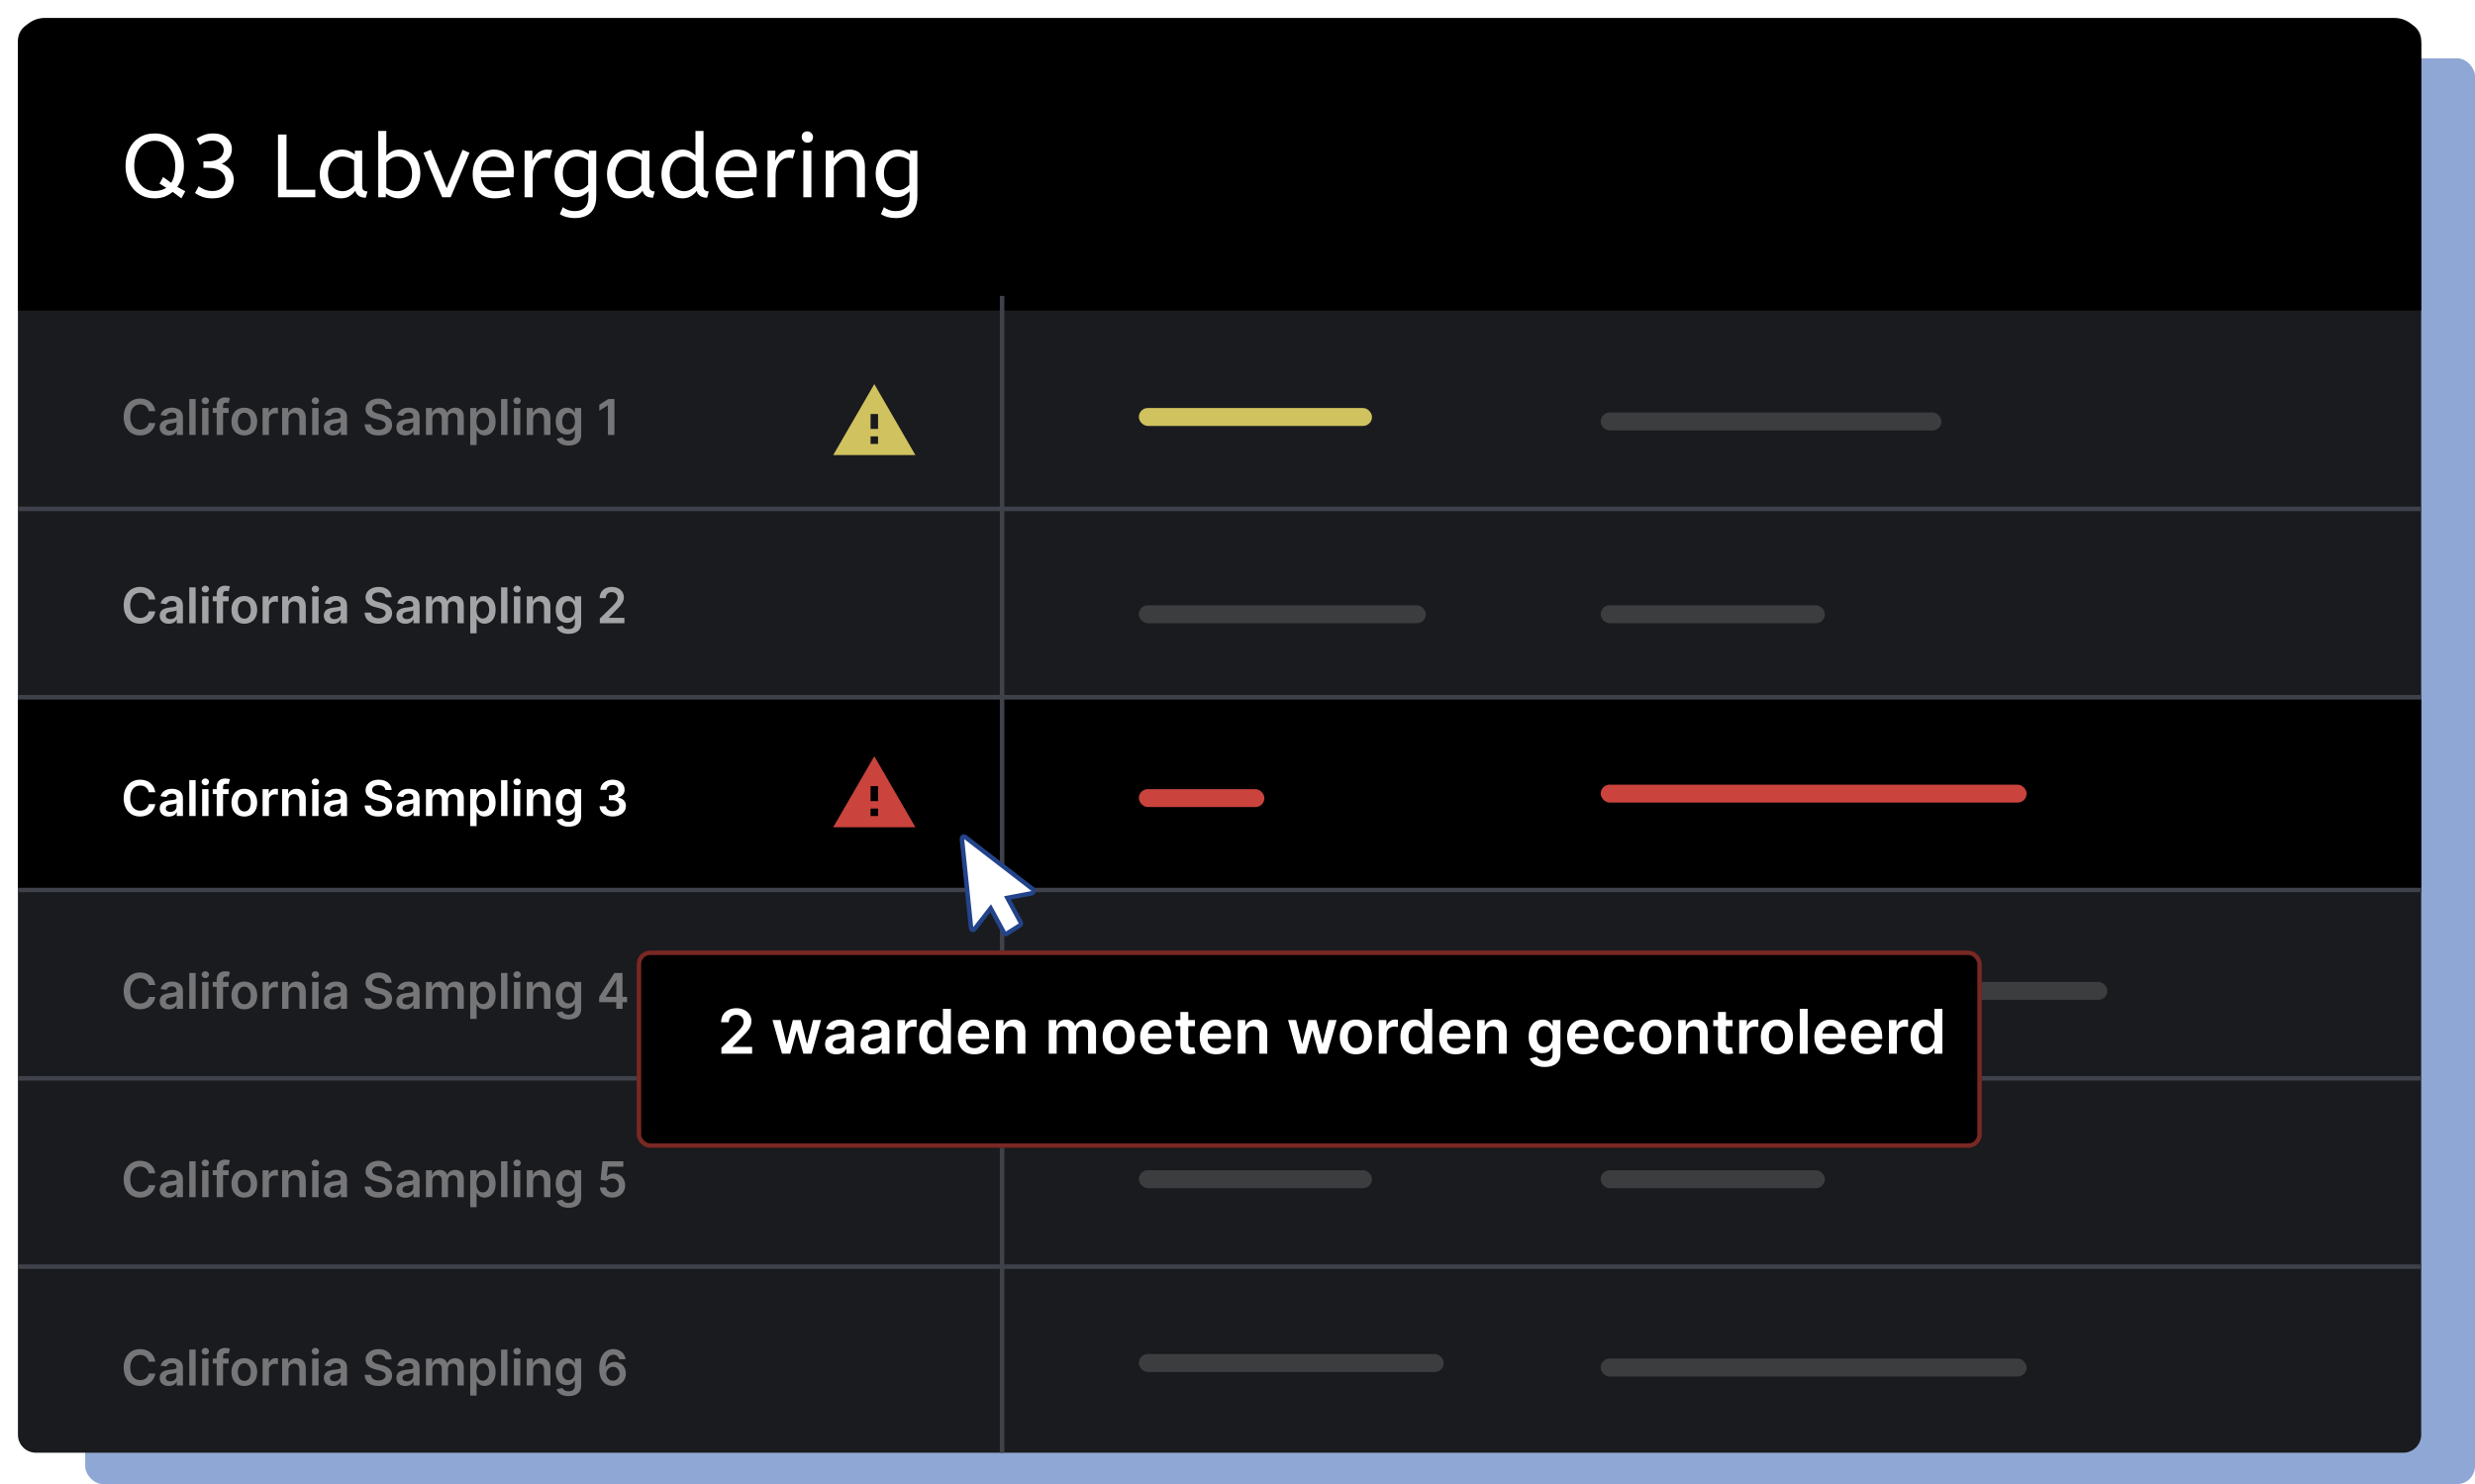 <svg width="552" height="331" viewBox="0 0 552 331" fill="none" xmlns="http://www.w3.org/2000/svg">
    <rect x="19" y="13" width="533" height="318" rx="4" fill="#8FA7D4"/>
    <g filter="url(#filter0_d_820_13781)">
        <path d="M4 5C4 2.791 5.791 1 8 1H536C538.209 1 540 2.791 540 5V316C540 318.209 538.209 320 536 320H8C5.791 320 4 318.209 4 316V5Z" fill="#1A1B1E"/>
        <rect x="4" y="152" width="536" height="43" fill="black"/>
        <line x1="4" y1="109.5" x2="540" y2="109.5" stroke="#3F414B"/>
        <line x1="4" y1="151.5" x2="540" y2="151.5" stroke="#3F414B"/>
        <line x1="4" y1="194.5" x2="540" y2="194.5" stroke="#3F414B"/>
        <line x1="4" y1="236.5" x2="540" y2="236.5" stroke="#3F414B"/>
        <line x1="4" y1="278.5" x2="540" y2="278.5" stroke="#3F414B"/>
        <path d="M4 6C4 2.686 6.686 0 10 0H534C537.314 0 540 2.686 540 6V65.261H4V6Z" fill="black"/>
        <path d="M34.5 40.24C33.487 40.24 32.573 40.053 31.76 39.68C30.96 39.293 30.28 38.773 29.72 38.12C29.16 37.453 28.733 36.68 28.44 35.8C28.147 34.92 28 33.98 28 32.98C28 31.607 28.26 30.38 28.78 29.3C29.3 28.207 30.04 27.347 31 26.72C31.973 26.08 33.14 25.76 34.5 25.76C35.513 25.76 36.42 25.947 37.22 26.32C38.033 26.693 38.72 27.213 39.28 27.88C39.84 28.547 40.267 29.313 40.56 30.18C40.867 31.047 41.02 31.98 41.02 32.98C41.02 34.02 40.873 34.927 40.58 35.7C40.287 36.46 39.94 37.12 39.54 37.68L41.32 38.66L40.46 40.24L38.52 38.8C38.027 39.213 37.447 39.56 36.78 39.84C36.113 40.107 35.353 40.24 34.5 40.24ZM34.46 38.6C35.007 38.6 35.5 38.533 35.94 38.4C36.393 38.267 36.78 38.1 37.1 37.9L35.58 36.94L36.38 35.48L38.18 36.78C38.5 36.26 38.727 35.693 38.86 35.08C39.007 34.453 39.08 33.753 39.08 32.98C39.08 32.26 38.973 31.567 38.76 30.9C38.56 30.233 38.26 29.64 37.86 29.12C37.473 28.587 36.993 28.167 36.42 27.86C35.86 27.553 35.22 27.4 34.5 27.4C33.54 27.4 32.72 27.647 32.04 28.14C31.36 28.62 30.84 29.28 30.48 30.12C30.12 30.96 29.94 31.913 29.94 32.98C29.94 33.7 30.04 34.4 30.24 35.08C30.44 35.747 30.733 36.347 31.12 36.88C31.507 37.413 31.98 37.833 32.54 38.14C33.1 38.447 33.74 38.6 34.46 38.6ZM47.395 40.24C46.528 40.24 45.775 40.127 45.135 39.9C44.495 39.66 43.948 39.373 43.495 39.04L44.315 37.54C44.688 37.82 45.121 38.067 45.615 38.28C46.108 38.493 46.708 38.6 47.415 38.6C48.295 38.6 48.988 38.367 49.495 37.9C50.015 37.433 50.275 36.853 50.275 36.16C50.275 35.667 50.142 35.22 49.875 34.82C49.608 34.407 49.195 34.073 48.635 33.82C48.088 33.567 47.375 33.44 46.495 33.44H45.375V31.98H46.415C47.202 31.98 47.848 31.86 48.355 31.62C48.875 31.38 49.261 31.067 49.515 30.68C49.768 30.293 49.895 29.887 49.895 29.46C49.895 28.833 49.655 28.327 49.175 27.94C48.708 27.553 48.128 27.36 47.435 27.36C46.808 27.36 46.248 27.467 45.755 27.68C45.275 27.88 44.882 28.107 44.575 28.36L43.835 26.94C44.235 26.673 44.748 26.413 45.375 26.16C46.002 25.893 46.735 25.76 47.575 25.76C48.455 25.76 49.202 25.92 49.815 26.24C50.428 26.56 50.895 26.987 51.215 27.52C51.548 28.04 51.715 28.607 51.715 29.22C51.715 30.007 51.515 30.667 51.115 31.2C50.728 31.733 50.175 32.173 49.455 32.52C50.295 32.84 50.948 33.313 51.415 33.94C51.895 34.553 52.135 35.273 52.135 36.1C52.135 36.793 51.962 37.46 51.615 38.1C51.282 38.727 50.761 39.24 50.055 39.64C49.361 40.04 48.475 40.24 47.395 40.24ZM62.003 40V26H63.903V38.3H70.323V40H62.003ZM75.998 40.24C75.131 40.24 74.345 40.02 73.638 39.58C72.931 39.14 72.365 38.52 71.938 37.72C71.525 36.907 71.318 35.953 71.318 34.86C71.318 33.82 71.525 32.887 71.938 32.06C72.365 31.233 72.945 30.58 73.678 30.1C74.425 29.607 75.278 29.36 76.238 29.36C76.838 29.36 77.378 29.467 77.858 29.68C78.351 29.88 78.778 30.133 79.138 30.44V29.6H80.778V37.48C80.778 37.987 80.898 38.32 81.138 38.48C81.391 38.627 81.665 38.7 81.958 38.7L81.578 40.1C80.298 40.1 79.525 39.58 79.258 38.54C78.951 38.967 78.531 39.36 77.998 39.72C77.478 40.067 76.811 40.24 75.998 40.24ZM76.398 38.64C76.905 38.64 77.385 38.52 77.838 38.28C78.291 38.027 78.671 37.713 78.978 37.34V31.76C78.618 31.507 78.218 31.307 77.778 31.16C77.351 31 76.898 30.92 76.418 30.92C75.778 30.92 75.211 31.087 74.718 31.42C74.238 31.74 73.858 32.193 73.578 32.78C73.298 33.353 73.158 34.027 73.158 34.8C73.158 35.547 73.298 36.213 73.578 36.8C73.858 37.373 74.245 37.827 74.738 38.16C75.231 38.48 75.785 38.64 76.398 38.64ZM89.042 40.24C88.442 40.24 87.875 40.133 87.342 39.92C86.822 39.693 86.388 39.433 86.042 39.14V40H84.362V25.2H86.162V30.68C86.428 30.373 86.815 30.08 87.322 29.8C87.842 29.507 88.455 29.36 89.162 29.36C89.962 29.36 90.708 29.573 91.402 30C92.108 30.413 92.675 31.02 93.102 31.82C93.528 32.607 93.742 33.567 93.742 34.7C93.742 35.527 93.608 36.28 93.342 36.96C93.075 37.64 92.715 38.227 92.262 38.72C91.822 39.2 91.322 39.573 90.762 39.84C90.202 40.107 89.628 40.24 89.042 40.24ZM88.562 38.64C89.215 38.64 89.788 38.48 90.282 38.16C90.788 37.84 91.182 37.387 91.462 36.8C91.755 36.213 91.902 35.533 91.902 34.76C91.902 33.96 91.755 33.273 91.462 32.7C91.182 32.127 90.802 31.687 90.322 31.38C89.855 31.073 89.335 30.92 88.762 30.92C88.188 30.92 87.668 31.067 87.202 31.36C86.748 31.64 86.402 31.947 86.162 32.28V37.84C86.468 38.08 86.828 38.273 87.242 38.42C87.655 38.567 88.095 38.64 88.562 38.64ZM98.626 40L94.446 30.08L96.086 29.4L99.626 37.96L103.166 29.4L104.706 30.08L100.506 40H98.626ZM110.28 40.24C108.786 40.24 107.6 39.767 106.72 38.82C105.853 37.86 105.42 36.52 105.42 34.8C105.42 33.76 105.613 32.833 106 32.02C106.4 31.193 106.953 30.547 107.66 30.08C108.366 29.6 109.186 29.36 110.12 29.36C111.12 29.36 111.946 29.58 112.6 30.02C113.266 30.447 113.766 31.027 114.1 31.76C114.433 32.493 114.6 33.3 114.6 34.18C114.6 34.647 114.58 35.1 114.54 35.54H107.26C107.38 36.513 107.72 37.273 108.28 37.82C108.84 38.367 109.58 38.64 110.5 38.64C111.1 38.64 111.64 38.58 112.12 38.46C112.6 38.327 113.06 38.16 113.5 37.96L113.92 39.5C113.44 39.713 112.9 39.887 112.3 40.02C111.7 40.167 111.026 40.24 110.28 40.24ZM107.24 34.08H112.94C112.94 33.067 112.686 32.287 112.18 31.74C111.673 31.193 110.973 30.92 110.08 30.92C109.306 30.92 108.666 31.193 108.16 31.74C107.653 32.273 107.346 33.053 107.24 34.08ZM116.998 40V29.6H118.738V31.86C118.912 31.42 119.145 31.013 119.438 30.64C119.732 30.253 120.098 29.947 120.538 29.72C120.978 29.48 121.492 29.36 122.078 29.36C122.278 29.36 122.478 29.373 122.678 29.4C122.878 29.413 123.045 29.44 123.178 29.48L122.638 31.34C122.385 31.233 122.085 31.18 121.738 31.18C121.245 31.18 120.772 31.32 120.318 31.6C119.878 31.88 119.512 32.313 119.218 32.9C118.938 33.487 118.798 34.233 118.798 35.14V40H116.998ZM128.201 44.64C127.588 44.64 126.988 44.567 126.401 44.42C125.828 44.273 125.315 44.053 124.861 43.76L125.521 42.2C125.841 42.453 126.215 42.66 126.641 42.82C127.068 42.993 127.588 43.08 128.201 43.08C129.148 43.08 129.888 42.827 130.421 42.32C130.968 41.827 131.241 41.033 131.241 39.94V38.66C130.975 38.98 130.588 39.287 130.081 39.58C129.588 39.86 128.995 40 128.301 40C127.515 40 126.768 39.8 126.061 39.4C125.355 38.987 124.781 38.387 124.341 37.6C123.901 36.813 123.681 35.867 123.681 34.76C123.681 33.72 123.895 32.793 124.321 31.98C124.761 31.167 125.348 30.527 126.081 30.06C126.815 29.593 127.621 29.36 128.501 29.36C129.088 29.36 129.621 29.46 130.101 29.66C130.581 29.86 130.995 30.107 131.341 30.4V29.6H132.981V39.76C132.981 40.907 132.781 41.84 132.381 42.56C131.981 43.28 131.421 43.807 130.701 44.14C129.995 44.473 129.161 44.64 128.201 44.64ZM128.701 38.4C129.235 38.4 129.715 38.28 130.141 38.04C130.568 37.8 130.915 37.52 131.181 37.2V31.76C130.888 31.547 130.535 31.353 130.121 31.18C129.708 31.007 129.228 30.92 128.681 30.92C128.135 30.92 127.621 31.067 127.141 31.36C126.661 31.653 126.268 32.08 125.961 32.64C125.668 33.187 125.521 33.86 125.521 34.66C125.521 35.42 125.668 36.08 125.961 36.64C126.268 37.2 126.661 37.633 127.141 37.94C127.621 38.247 128.141 38.4 128.701 38.4ZM140.06 40.24C139.194 40.24 138.407 40.02 137.7 39.58C136.994 39.14 136.427 38.52 136 37.72C135.587 36.907 135.38 35.953 135.38 34.86C135.38 33.82 135.587 32.887 136 32.06C136.427 31.233 137.007 30.58 137.74 30.1C138.487 29.607 139.34 29.36 140.3 29.36C140.9 29.36 141.44 29.467 141.92 29.68C142.414 29.88 142.84 30.133 143.2 30.44V29.6H144.84V37.48C144.84 37.987 144.96 38.32 145.2 38.48C145.454 38.627 145.727 38.7 146.02 38.7L145.64 40.1C144.36 40.1 143.587 39.58 143.32 38.54C143.014 38.967 142.594 39.36 142.06 39.72C141.54 40.067 140.874 40.24 140.06 40.24ZM140.46 38.64C140.967 38.64 141.447 38.52 141.9 38.28C142.354 38.027 142.734 37.713 143.04 37.34V31.76C142.68 31.507 142.28 31.307 141.84 31.16C141.414 31 140.96 30.92 140.48 30.92C139.84 30.92 139.274 31.087 138.78 31.42C138.3 31.74 137.92 32.193 137.64 32.78C137.36 33.353 137.22 34.027 137.22 34.8C137.22 35.547 137.36 36.213 137.64 36.8C137.92 37.373 138.307 37.827 138.8 38.16C139.294 38.48 139.847 38.64 140.46 38.64ZM152.169 40.24C151.316 40.24 150.536 40.02 149.829 39.58C149.122 39.14 148.562 38.52 148.149 37.72C147.736 36.907 147.529 35.953 147.529 34.86C147.529 33.807 147.736 32.867 148.149 32.04C148.576 31.213 149.136 30.56 149.829 30.08C150.536 29.6 151.309 29.36 152.149 29.36C152.842 29.36 153.436 29.5 153.929 29.78C154.436 30.06 154.829 30.347 155.109 30.64V25.2H156.909V37.48C156.909 37.987 157.029 38.32 157.269 38.48C157.522 38.627 157.796 38.7 158.089 38.7L157.709 40.1C156.442 40.1 155.669 39.593 155.389 38.58C155.096 38.993 154.682 39.373 154.149 39.72C153.629 40.067 152.969 40.24 152.169 40.24ZM152.569 38.64C153.062 38.64 153.529 38.527 153.969 38.3C154.422 38.06 154.802 37.753 155.109 37.38V32.22C154.856 31.9 154.502 31.607 154.049 31.34C153.596 31.06 153.096 30.92 152.549 30.92C151.909 30.92 151.349 31.093 150.869 31.44C150.389 31.787 150.016 32.253 149.749 32.84C149.496 33.413 149.369 34.067 149.369 34.8C149.369 35.533 149.509 36.193 149.789 36.78C150.069 37.353 150.449 37.807 150.929 38.14C151.422 38.473 151.969 38.64 152.569 38.64ZM164.459 40.24C162.966 40.24 161.779 39.767 160.899 38.82C160.033 37.86 159.599 36.52 159.599 34.8C159.599 33.76 159.793 32.833 160.179 32.02C160.579 31.193 161.133 30.547 161.839 30.08C162.546 29.6 163.366 29.36 164.299 29.36C165.299 29.36 166.126 29.58 166.779 30.02C167.446 30.447 167.946 31.027 168.279 31.76C168.613 32.493 168.779 33.3 168.779 34.18C168.779 34.647 168.759 35.1 168.719 35.54H161.439C161.559 36.513 161.899 37.273 162.459 37.82C163.019 38.367 163.759 38.64 164.679 38.64C165.279 38.64 165.819 38.58 166.299 38.46C166.779 38.327 167.239 38.16 167.679 37.96L168.099 39.5C167.619 39.713 167.079 39.887 166.479 40.02C165.879 40.167 165.206 40.24 164.459 40.24ZM161.419 34.08H167.119C167.119 33.067 166.866 32.287 166.359 31.74C165.853 31.193 165.153 30.92 164.259 30.92C163.486 30.92 162.846 31.193 162.339 31.74C161.833 32.273 161.526 33.053 161.419 34.08ZM171.178 40V29.6H172.918V31.86C173.091 31.42 173.325 31.013 173.618 30.64C173.911 30.253 174.278 29.947 174.718 29.72C175.158 29.48 175.671 29.36 176.258 29.36C176.458 29.36 176.658 29.373 176.858 29.4C177.058 29.413 177.225 29.44 177.358 29.48L176.818 31.34C176.565 31.233 176.265 31.18 175.918 31.18C175.425 31.18 174.951 31.32 174.498 31.6C174.058 31.88 173.691 32.313 173.398 32.9C173.118 33.487 172.978 34.233 172.978 35.14V40H171.178ZM179.166 40V29.6H180.966V40H179.166ZM180.066 27.82C179.72 27.82 179.42 27.693 179.166 27.44C178.926 27.187 178.806 26.893 178.806 26.56C178.806 26.173 178.92 25.867 179.146 25.64C179.373 25.413 179.68 25.3 180.066 25.3C180.413 25.3 180.706 25.427 180.946 25.68C181.2 25.92 181.326 26.213 181.326 26.56C181.326 26.933 181.213 27.24 180.986 27.48C180.76 27.707 180.453 27.82 180.066 27.82ZM184.166 40V29.6H185.906V31.34C186.28 30.78 186.753 30.313 187.326 29.94C187.913 29.553 188.606 29.36 189.406 29.36C190.58 29.36 191.453 29.713 192.026 30.42C192.613 31.127 192.906 32.06 192.906 33.22V40H191.106V33.42C191.106 32.673 190.926 32.073 190.566 31.62C190.22 31.167 189.733 30.94 189.106 30.94C188.493 30.94 187.913 31.16 187.366 31.6C186.82 32.027 186.353 32.533 185.966 33.12V40H184.166ZM199.822 44.64C199.209 44.64 198.609 44.567 198.022 44.42C197.449 44.273 196.936 44.053 196.482 43.76L197.142 42.2C197.462 42.453 197.836 42.66 198.262 42.82C198.689 42.993 199.209 43.08 199.822 43.08C200.769 43.08 201.509 42.827 202.042 42.32C202.589 41.827 202.862 41.033 202.862 39.94V38.66C202.596 38.98 202.209 39.287 201.702 39.58C201.209 39.86 200.616 40 199.922 40C199.136 40 198.389 39.8 197.682 39.4C196.976 38.987 196.402 38.387 195.962 37.6C195.522 36.813 195.302 35.867 195.302 34.76C195.302 33.72 195.516 32.793 195.942 31.98C196.382 31.167 196.969 30.527 197.702 30.06C198.436 29.593 199.242 29.36 200.122 29.36C200.709 29.36 201.242 29.46 201.722 29.66C202.202 29.86 202.616 30.107 202.962 30.4V29.6H204.602V39.76C204.602 40.907 204.402 41.84 204.002 42.56C203.602 43.28 203.042 43.807 202.322 44.14C201.616 44.473 200.782 44.64 199.822 44.64ZM200.322 38.4C200.856 38.4 201.336 38.28 201.762 38.04C202.189 37.8 202.536 37.52 202.802 37.2V31.76C202.509 31.547 202.156 31.353 201.742 31.18C201.329 31.007 200.849 30.92 200.302 30.92C199.756 30.92 199.242 31.067 198.762 31.36C198.282 31.653 197.889 32.08 197.582 32.64C197.289 33.187 197.142 33.86 197.142 34.66C197.142 35.42 197.289 36.08 197.582 36.64C197.889 37.2 198.282 37.633 198.762 37.94C199.242 38.247 199.762 38.4 200.322 38.4Z" fill="white"/>
        <path opacity="0.4" d="M34.637 87.699C34.391 85.922 33.023 84.891 31.25 84.891C29.16 84.891 27.586 86.414 27.586 89C27.586 91.582 29.141 93.109 31.25 93.109C33.152 93.109 34.414 91.879 34.637 90.352L33.176 90.344C32.992 91.281 32.227 91.809 31.27 91.809C29.973 91.809 29.043 90.836 29.043 89C29.043 87.195 29.965 86.191 31.273 86.191C32.246 86.191 33.008 86.742 33.176 87.699H34.637ZM37.628 93.121C38.569 93.121 39.132 92.68 39.39 92.176H39.437V93H40.796V88.984C40.796 87.398 39.503 86.922 38.358 86.922C37.097 86.922 36.128 87.484 35.815 88.578L37.136 88.766C37.276 88.356 37.675 88.004 38.366 88.004C39.023 88.004 39.382 88.34 39.382 88.93V88.953C39.382 89.359 38.956 89.379 37.898 89.492C36.733 89.617 35.62 89.965 35.62 91.316C35.62 92.496 36.483 93.121 37.628 93.121ZM37.995 92.082C37.405 92.082 36.983 91.812 36.983 91.293C36.983 90.75 37.456 90.523 38.089 90.434C38.46 90.383 39.202 90.289 39.386 90.141V90.848C39.386 91.516 38.847 92.082 37.995 92.082ZM43.632 85H42.218V93H43.632V85ZM45.086 93H46.5V87H45.086V93ZM45.797 86.148C46.246 86.148 46.613 85.805 46.613 85.383C46.613 84.957 46.246 84.613 45.797 84.613C45.344 84.613 44.977 84.957 44.977 85.383C44.977 85.805 45.344 86.148 45.797 86.148ZM50.993 87H49.747V86.527C49.747 86.059 49.942 85.797 50.47 85.797C50.692 85.797 50.88 85.848 50.997 85.883L51.282 84.789C51.099 84.727 50.696 84.625 50.208 84.625C49.165 84.625 48.333 85.223 48.333 86.434V87H47.446V88.094H48.333V93H49.747V88.094H50.993V87ZM54.492 93.117C56.25 93.117 57.367 91.879 57.367 90.023C57.367 88.164 56.25 86.922 54.492 86.922C52.734 86.922 51.617 88.164 51.617 90.023C51.617 91.879 52.734 93.117 54.492 93.117ZM54.5 91.984C53.527 91.984 53.051 91.117 53.051 90.019C53.051 88.922 53.527 88.043 54.5 88.043C55.457 88.043 55.934 88.922 55.934 90.019C55.934 91.117 55.457 91.984 54.5 91.984ZM58.567 93H59.981V89.473C59.981 88.711 60.556 88.172 61.333 88.172C61.571 88.172 61.868 88.215 61.989 88.254V86.953C61.86 86.93 61.638 86.914 61.481 86.914C60.794 86.914 60.22 87.305 60.001 88H59.938V87H58.567V93ZM64.343 89.484C64.343 88.617 64.866 88.117 65.612 88.117C66.343 88.117 66.78 88.598 66.78 89.398V93H68.194V89.18C68.198 87.742 67.378 86.922 66.14 86.922C65.241 86.922 64.624 87.352 64.351 88.019H64.28V87H62.929V93H64.343V89.484ZM69.632 93H71.046V87H69.632V93ZM70.343 86.148C70.792 86.148 71.159 85.805 71.159 85.383C71.159 84.957 70.792 84.613 70.343 84.613C69.89 84.613 69.522 84.957 69.522 85.383C69.522 85.805 69.89 86.148 70.343 86.148ZM74.227 93.121C75.168 93.121 75.731 92.68 75.988 92.176H76.035V93H77.394V88.984C77.394 87.398 76.102 86.922 74.957 86.922C73.695 86.922 72.727 87.484 72.414 88.578L73.734 88.766C73.875 88.356 74.273 88.004 74.965 88.004C75.621 88.004 75.981 88.34 75.981 88.93V88.953C75.981 89.359 75.555 89.379 74.496 89.492C73.332 89.617 72.219 89.965 72.219 91.316C72.219 92.496 73.082 93.121 74.227 93.121ZM74.594 92.082C74.004 92.082 73.582 91.812 73.582 91.293C73.582 90.75 74.055 90.523 74.688 90.434C75.059 90.383 75.801 90.289 75.984 90.141V90.848C75.984 91.516 75.445 92.082 74.594 92.082ZM85.955 87.199H87.35C87.322 85.848 86.17 84.891 84.467 84.891C82.787 84.891 81.525 85.836 81.529 87.25C81.529 88.398 82.346 89.059 83.662 89.398L84.572 89.633C85.436 89.852 86.006 90.121 86.01 90.742C86.006 91.426 85.357 91.883 84.412 91.883C83.506 91.883 82.803 91.477 82.744 90.637H81.318C81.377 92.227 82.561 93.121 84.424 93.121C86.342 93.121 87.455 92.164 87.459 90.754C87.455 89.367 86.311 88.734 85.107 88.449L84.357 88.262C83.701 88.106 82.99 87.828 82.998 87.16C83.002 86.559 83.541 86.117 84.447 86.117C85.311 86.117 85.881 86.519 85.955 87.199ZM90.415 93.121C91.356 93.121 91.919 92.68 92.177 92.176H92.224V93H93.583V88.984C93.583 87.398 92.29 86.922 91.145 86.922C89.884 86.922 88.915 87.484 88.603 88.578L89.923 88.766C90.064 88.356 90.462 88.004 91.153 88.004C91.81 88.004 92.169 88.34 92.169 88.93V88.953C92.169 89.359 91.743 89.379 90.685 89.492C89.52 89.617 88.407 89.965 88.407 91.316C88.407 92.496 89.27 93.121 90.415 93.121ZM90.782 92.082C90.192 92.082 89.77 91.812 89.77 91.293C89.77 90.75 90.243 90.523 90.876 90.434C91.247 90.383 91.989 90.289 92.173 90.141V90.848C92.173 91.516 91.634 92.082 90.782 92.082ZM95.005 93H96.419V89.352C96.419 88.613 96.911 88.113 97.52 88.113C98.118 88.113 98.528 88.516 98.528 89.133V93H99.915V89.258C99.915 88.582 100.317 88.113 101.001 88.113C101.571 88.113 102.024 88.449 102.024 89.191V93H103.442V88.973C103.442 87.633 102.669 86.922 101.567 86.922C100.696 86.922 100.032 87.352 99.767 88.019H99.704C99.474 87.34 98.892 86.922 98.083 86.922C97.278 86.922 96.677 87.336 96.427 88.019H96.356V87H95.005V93ZM104.877 95.25H106.291V92.055H106.35C106.572 92.492 107.037 93.106 108.068 93.106C109.482 93.106 110.541 91.984 110.541 90.008C110.541 88.008 109.451 86.922 108.064 86.922C107.006 86.922 106.564 87.559 106.35 87.992H106.268V87H104.877V95.25ZM106.264 90C106.264 88.836 106.764 88.082 107.674 88.082C108.615 88.082 109.1 88.883 109.1 90C109.1 91.125 108.607 91.945 107.674 91.945C106.771 91.945 106.264 91.164 106.264 90ZM113.166 85H111.752V93H113.166V85ZM114.62 93H116.034V87H114.62V93ZM115.331 86.148C115.78 86.148 116.147 85.805 116.147 85.383C116.147 84.957 115.78 84.613 115.331 84.613C114.878 84.613 114.511 84.957 114.511 85.383C114.511 85.805 114.878 86.148 115.331 86.148ZM118.902 89.484C118.902 88.617 119.426 88.117 120.172 88.117C120.902 88.117 121.34 88.598 121.34 89.398V93H122.754V89.18C122.758 87.742 121.938 86.922 120.699 86.922C119.801 86.922 119.184 87.352 118.91 88.019H118.84V87H117.488V93H118.902V89.484ZM126.801 95.375C128.422 95.375 129.617 94.633 129.617 93.098V87H128.223V87.992H128.145C127.93 87.559 127.48 86.922 126.422 86.922C125.035 86.922 123.945 88.008 123.945 89.981C123.945 91.938 125.035 92.914 126.418 92.914C127.445 92.914 127.926 92.363 128.145 91.922H128.215V93.059C128.215 93.941 127.629 94.305 126.824 94.305C125.973 94.305 125.598 93.902 125.426 93.551L124.152 93.859C124.41 94.699 125.273 95.375 126.801 95.375ZM126.813 91.805C125.879 91.805 125.387 91.078 125.387 89.973C125.387 88.883 125.871 88.082 126.813 88.082C127.723 88.082 128.223 88.836 128.223 89.973C128.223 91.117 127.715 91.805 126.813 91.805ZM137.033 85H135.654L133.666 86.277V87.606L135.537 86.41H135.584V93H137.033V85Z" fill="white"/>
        <path opacity="0.6" d="M34.637 129.699C34.391 127.922 33.023 126.891 31.25 126.891C29.16 126.891 27.586 128.414 27.586 131C27.586 133.582 29.141 135.109 31.25 135.109C33.152 135.109 34.414 133.879 34.637 132.352L33.176 132.344C32.992 133.281 32.227 133.809 31.27 133.809C29.973 133.809 29.043 132.836 29.043 131C29.043 129.195 29.965 128.191 31.273 128.191C32.246 128.191 33.008 128.742 33.176 129.699H34.637ZM37.628 135.121C38.569 135.121 39.132 134.68 39.39 134.176H39.437V135H40.796V130.984C40.796 129.398 39.503 128.922 38.358 128.922C37.097 128.922 36.128 129.484 35.815 130.578L37.136 130.766C37.276 130.355 37.675 130.004 38.366 130.004C39.023 130.004 39.382 130.34 39.382 130.93V130.953C39.382 131.359 38.956 131.379 37.898 131.492C36.733 131.617 35.62 131.965 35.62 133.316C35.62 134.496 36.483 135.121 37.628 135.121ZM37.995 134.082C37.405 134.082 36.983 133.812 36.983 133.293C36.983 132.75 37.456 132.523 38.089 132.434C38.46 132.383 39.202 132.289 39.386 132.141V132.848C39.386 133.516 38.847 134.082 37.995 134.082ZM43.632 127H42.218V135H43.632V127ZM45.086 135H46.5V129H45.086V135ZM45.797 128.148C46.246 128.148 46.613 127.805 46.613 127.383C46.613 126.957 46.246 126.613 45.797 126.613C45.344 126.613 44.977 126.957 44.977 127.383C44.977 127.805 45.344 128.148 45.797 128.148ZM50.993 129H49.747V128.527C49.747 128.059 49.942 127.797 50.47 127.797C50.692 127.797 50.88 127.848 50.997 127.883L51.282 126.789C51.099 126.727 50.696 126.625 50.208 126.625C49.165 126.625 48.333 127.223 48.333 128.434V129H47.446V130.094H48.333V135H49.747V130.094H50.993V129ZM54.492 135.117C56.25 135.117 57.367 133.879 57.367 132.023C57.367 130.164 56.25 128.922 54.492 128.922C52.734 128.922 51.617 130.164 51.617 132.023C51.617 133.879 52.734 135.117 54.492 135.117ZM54.5 133.984C53.527 133.984 53.051 133.117 53.051 132.02C53.051 130.922 53.527 130.043 54.5 130.043C55.457 130.043 55.934 130.922 55.934 132.02C55.934 133.117 55.457 133.984 54.5 133.984ZM58.567 135H59.981V131.473C59.981 130.711 60.556 130.172 61.333 130.172C61.571 130.172 61.868 130.215 61.989 130.254V128.953C61.86 128.93 61.638 128.914 61.481 128.914C60.794 128.914 60.22 129.305 60.001 130H59.938V129H58.567V135ZM64.343 131.484C64.343 130.617 64.866 130.117 65.612 130.117C66.343 130.117 66.78 130.598 66.78 131.398V135H68.194V131.18C68.198 129.742 67.378 128.922 66.14 128.922C65.241 128.922 64.624 129.352 64.351 130.02H64.28V129H62.929V135H64.343V131.484ZM69.632 135H71.046V129H69.632V135ZM70.343 128.148C70.792 128.148 71.159 127.805 71.159 127.383C71.159 126.957 70.792 126.613 70.343 126.613C69.89 126.613 69.522 126.957 69.522 127.383C69.522 127.805 69.89 128.148 70.343 128.148ZM74.227 135.121C75.168 135.121 75.731 134.68 75.988 134.176H76.035V135H77.394V130.984C77.394 129.398 76.102 128.922 74.957 128.922C73.695 128.922 72.727 129.484 72.414 130.578L73.734 130.766C73.875 130.355 74.273 130.004 74.965 130.004C75.621 130.004 75.981 130.34 75.981 130.93V130.953C75.981 131.359 75.555 131.379 74.496 131.492C73.332 131.617 72.219 131.965 72.219 133.316C72.219 134.496 73.082 135.121 74.227 135.121ZM74.594 134.082C74.004 134.082 73.582 133.812 73.582 133.293C73.582 132.75 74.055 132.523 74.688 132.434C75.059 132.383 75.801 132.289 75.984 132.141V132.848C75.984 133.516 75.445 134.082 74.594 134.082ZM85.955 129.199H87.35C87.322 127.848 86.17 126.891 84.467 126.891C82.787 126.891 81.525 127.836 81.529 129.25C81.529 130.398 82.346 131.059 83.662 131.398L84.572 131.633C85.436 131.852 86.006 132.121 86.01 132.742C86.006 133.426 85.357 133.883 84.412 133.883C83.506 133.883 82.803 133.477 82.744 132.637H81.318C81.377 134.227 82.561 135.121 84.424 135.121C86.342 135.121 87.455 134.164 87.459 132.754C87.455 131.367 86.311 130.734 85.107 130.449L84.357 130.262C83.701 130.105 82.99 129.828 82.998 129.16C83.002 128.559 83.541 128.117 84.447 128.117C85.311 128.117 85.881 128.52 85.955 129.199ZM90.415 135.121C91.356 135.121 91.919 134.68 92.177 134.176H92.224V135H93.583V130.984C93.583 129.398 92.29 128.922 91.145 128.922C89.884 128.922 88.915 129.484 88.603 130.578L89.923 130.766C90.064 130.355 90.462 130.004 91.153 130.004C91.81 130.004 92.169 130.34 92.169 130.93V130.953C92.169 131.359 91.743 131.379 90.685 131.492C89.52 131.617 88.407 131.965 88.407 133.316C88.407 134.496 89.27 135.121 90.415 135.121ZM90.782 134.082C90.192 134.082 89.77 133.812 89.77 133.293C89.77 132.75 90.243 132.523 90.876 132.434C91.247 132.383 91.989 132.289 92.173 132.141V132.848C92.173 133.516 91.634 134.082 90.782 134.082ZM95.005 135H96.419V131.352C96.419 130.613 96.911 130.113 97.52 130.113C98.118 130.113 98.528 130.516 98.528 131.133V135H99.915V131.258C99.915 130.582 100.317 130.113 101.001 130.113C101.571 130.113 102.024 130.449 102.024 131.191V135H103.442V130.973C103.442 129.633 102.669 128.922 101.567 128.922C100.696 128.922 100.032 129.352 99.767 130.02H99.704C99.474 129.34 98.892 128.922 98.083 128.922C97.278 128.922 96.677 129.336 96.427 130.02H96.356V129H95.005V135ZM104.877 137.25H106.291V134.055H106.35C106.572 134.492 107.037 135.105 108.068 135.105C109.482 135.105 110.541 133.984 110.541 132.008C110.541 130.008 109.451 128.922 108.064 128.922C107.006 128.922 106.564 129.559 106.35 129.992H106.268V129H104.877V137.25ZM106.264 132C106.264 130.836 106.764 130.082 107.674 130.082C108.615 130.082 109.1 130.883 109.1 132C109.1 133.125 108.607 133.945 107.674 133.945C106.771 133.945 106.264 133.164 106.264 132ZM113.166 127H111.752V135H113.166V127ZM114.62 135H116.034V129H114.62V135ZM115.331 128.148C115.78 128.148 116.147 127.805 116.147 127.383C116.147 126.957 115.78 126.613 115.331 126.613C114.878 126.613 114.511 126.957 114.511 127.383C114.511 127.805 114.878 128.148 115.331 128.148ZM118.902 131.484C118.902 130.617 119.426 130.117 120.172 130.117C120.902 130.117 121.34 130.598 121.34 131.398V135H122.754V131.18C122.758 129.742 121.938 128.922 120.699 128.922C119.801 128.922 119.184 129.352 118.91 130.02H118.84V129H117.488V135H118.902V131.484ZM126.801 137.375C128.422 137.375 129.617 136.633 129.617 135.098V129H128.223V129.992H128.145C127.93 129.559 127.48 128.922 126.422 128.922C125.035 128.922 123.945 130.008 123.945 131.98C123.945 133.937 125.035 134.914 126.418 134.914C127.445 134.914 127.926 134.363 128.145 133.922H128.215V135.059C128.215 135.941 127.629 136.305 126.824 136.305C125.973 136.305 125.598 135.902 125.426 135.551L124.152 135.859C124.41 136.699 125.273 137.375 126.801 137.375ZM126.813 133.805C125.879 133.805 125.387 133.078 125.387 131.973C125.387 130.883 125.871 130.082 126.813 130.082C127.723 130.082 128.223 130.836 128.223 131.973C128.223 133.117 127.715 133.805 126.813 133.805ZM133.779 135H139.264V133.789H135.779V133.734L137.158 132.332C138.713 130.84 139.143 130.113 139.143 129.211C139.143 127.871 138.053 126.891 136.443 126.891C134.857 126.891 133.732 127.875 133.732 129.395H135.111C135.111 128.578 135.627 128.066 136.424 128.066C137.186 128.066 137.752 128.531 137.752 129.285C137.752 129.953 137.346 130.43 136.557 131.23L133.779 133.953V135Z" fill="white"/>
        <path d="M34.637 172.699C34.391 170.922 33.023 169.891 31.25 169.891C29.16 169.891 27.586 171.414 27.586 174C27.586 176.582 29.141 178.109 31.25 178.109C33.152 178.109 34.414 176.879 34.637 175.352L33.176 175.344C32.992 176.281 32.227 176.809 31.27 176.809C29.973 176.809 29.043 175.836 29.043 174C29.043 172.195 29.965 171.191 31.273 171.191C32.246 171.191 33.008 171.742 33.176 172.699H34.637ZM37.628 178.121C38.569 178.121 39.132 177.68 39.39 177.176H39.437V178H40.796V173.984C40.796 172.398 39.503 171.922 38.358 171.922C37.097 171.922 36.128 172.484 35.815 173.578L37.136 173.766C37.276 173.355 37.675 173.004 38.366 173.004C39.023 173.004 39.382 173.34 39.382 173.93V173.953C39.382 174.359 38.956 174.379 37.898 174.492C36.733 174.617 35.62 174.965 35.62 176.316C35.62 177.496 36.483 178.121 37.628 178.121ZM37.995 177.082C37.405 177.082 36.983 176.812 36.983 176.293C36.983 175.75 37.456 175.523 38.089 175.434C38.46 175.383 39.202 175.289 39.386 175.141V175.848C39.386 176.516 38.847 177.082 37.995 177.082ZM43.632 170H42.218V178H43.632V170ZM45.086 178H46.5V172H45.086V178ZM45.797 171.148C46.246 171.148 46.613 170.805 46.613 170.383C46.613 169.957 46.246 169.613 45.797 169.613C45.344 169.613 44.977 169.957 44.977 170.383C44.977 170.805 45.344 171.148 45.797 171.148ZM50.993 172H49.747V171.527C49.747 171.059 49.942 170.797 50.47 170.797C50.692 170.797 50.88 170.848 50.997 170.883L51.282 169.789C51.099 169.727 50.696 169.625 50.208 169.625C49.165 169.625 48.333 170.223 48.333 171.434V172H47.446V173.094H48.333V178H49.747V173.094H50.993V172ZM54.492 178.117C56.25 178.117 57.367 176.879 57.367 175.023C57.367 173.164 56.25 171.922 54.492 171.922C52.734 171.922 51.617 173.164 51.617 175.023C51.617 176.879 52.734 178.117 54.492 178.117ZM54.5 176.984C53.527 176.984 53.051 176.117 53.051 175.02C53.051 173.922 53.527 173.043 54.5 173.043C55.457 173.043 55.934 173.922 55.934 175.02C55.934 176.117 55.457 176.984 54.5 176.984ZM58.567 178H59.981V174.473C59.981 173.711 60.556 173.172 61.333 173.172C61.571 173.172 61.868 173.215 61.989 173.254V171.953C61.86 171.93 61.638 171.914 61.481 171.914C60.794 171.914 60.22 172.305 60.001 173H59.938V172H58.567V178ZM64.343 174.484C64.343 173.617 64.866 173.117 65.612 173.117C66.343 173.117 66.78 173.598 66.78 174.398V178H68.194V174.18C68.198 172.742 67.378 171.922 66.14 171.922C65.241 171.922 64.624 172.352 64.351 173.02H64.28V172H62.929V178H64.343V174.484ZM69.632 178H71.046V172H69.632V178ZM70.343 171.148C70.792 171.148 71.159 170.805 71.159 170.383C71.159 169.957 70.792 169.613 70.343 169.613C69.89 169.613 69.522 169.957 69.522 170.383C69.522 170.805 69.89 171.148 70.343 171.148ZM74.227 178.121C75.168 178.121 75.731 177.68 75.988 177.176H76.035V178H77.394V173.984C77.394 172.398 76.102 171.922 74.957 171.922C73.695 171.922 72.727 172.484 72.414 173.578L73.734 173.766C73.875 173.355 74.273 173.004 74.965 173.004C75.621 173.004 75.981 173.34 75.981 173.93V173.953C75.981 174.359 75.555 174.379 74.496 174.492C73.332 174.617 72.219 174.965 72.219 176.316C72.219 177.496 73.082 178.121 74.227 178.121ZM74.594 177.082C74.004 177.082 73.582 176.812 73.582 176.293C73.582 175.75 74.055 175.523 74.688 175.434C75.059 175.383 75.801 175.289 75.984 175.141V175.848C75.984 176.516 75.445 177.082 74.594 177.082ZM85.955 172.199H87.35C87.322 170.848 86.17 169.891 84.467 169.891C82.787 169.891 81.525 170.836 81.529 172.25C81.529 173.398 82.346 174.059 83.662 174.398L84.572 174.633C85.436 174.852 86.006 175.121 86.01 175.742C86.006 176.426 85.357 176.883 84.412 176.883C83.506 176.883 82.803 176.477 82.744 175.637H81.318C81.377 177.227 82.561 178.121 84.424 178.121C86.342 178.121 87.455 177.164 87.459 175.754C87.455 174.367 86.311 173.734 85.107 173.449L84.357 173.262C83.701 173.105 82.99 172.828 82.998 172.16C83.002 171.559 83.541 171.117 84.447 171.117C85.311 171.117 85.881 171.52 85.955 172.199ZM90.415 178.121C91.356 178.121 91.919 177.68 92.177 177.176H92.224V178H93.583V173.984C93.583 172.398 92.29 171.922 91.145 171.922C89.884 171.922 88.915 172.484 88.603 173.578L89.923 173.766C90.064 173.355 90.462 173.004 91.153 173.004C91.81 173.004 92.169 173.34 92.169 173.93V173.953C92.169 174.359 91.743 174.379 90.685 174.492C89.52 174.617 88.407 174.965 88.407 176.316C88.407 177.496 89.27 178.121 90.415 178.121ZM90.782 177.082C90.192 177.082 89.77 176.812 89.77 176.293C89.77 175.75 90.243 175.523 90.876 175.434C91.247 175.383 91.989 175.289 92.173 175.141V175.848C92.173 176.516 91.634 177.082 90.782 177.082ZM95.005 178H96.419V174.352C96.419 173.613 96.911 173.113 97.52 173.113C98.118 173.113 98.528 173.516 98.528 174.133V178H99.915V174.258C99.915 173.582 100.317 173.113 101.001 173.113C101.571 173.113 102.024 173.449 102.024 174.191V178H103.442V173.973C103.442 172.633 102.669 171.922 101.567 171.922C100.696 171.922 100.032 172.352 99.767 173.02H99.704C99.474 172.34 98.892 171.922 98.083 171.922C97.278 171.922 96.677 172.336 96.427 173.02H96.356V172H95.005V178ZM104.877 180.25H106.291V177.055H106.35C106.572 177.492 107.037 178.105 108.068 178.105C109.482 178.105 110.541 176.984 110.541 175.008C110.541 173.008 109.451 171.922 108.064 171.922C107.006 171.922 106.564 172.559 106.35 172.992H106.268V172H104.877V180.25ZM106.264 175C106.264 173.836 106.764 173.082 107.674 173.082C108.615 173.082 109.1 173.883 109.1 175C109.1 176.125 108.607 176.945 107.674 176.945C106.771 176.945 106.264 176.164 106.264 175ZM113.166 170H111.752V178H113.166V170ZM114.62 178H116.034V172H114.62V178ZM115.331 171.148C115.78 171.148 116.147 170.805 116.147 170.383C116.147 169.957 115.78 169.613 115.331 169.613C114.878 169.613 114.511 169.957 114.511 170.383C114.511 170.805 114.878 171.148 115.331 171.148ZM118.902 174.484C118.902 173.617 119.426 173.117 120.172 173.117C120.902 173.117 121.34 173.598 121.34 174.398V178H122.754V174.18C122.758 172.742 121.938 171.922 120.699 171.922C119.801 171.922 119.184 172.352 118.91 173.02H118.84V172H117.488V178H118.902V174.484ZM126.801 180.375C128.422 180.375 129.617 179.633 129.617 178.098V172H128.223V172.992H128.145C127.93 172.559 127.48 171.922 126.422 171.922C125.035 171.922 123.945 173.008 123.945 174.98C123.945 176.937 125.035 177.914 126.418 177.914C127.445 177.914 127.926 177.363 128.145 176.922H128.215V178.059C128.215 178.941 127.629 179.305 126.824 179.305C125.973 179.305 125.598 178.902 125.426 178.551L124.152 178.859C124.41 179.699 125.273 180.375 126.801 180.375ZM126.813 176.805C125.879 176.805 125.387 176.078 125.387 174.973C125.387 173.883 125.871 173.082 126.813 173.082C127.723 173.082 128.223 173.836 128.223 174.973C128.223 176.117 127.715 176.805 126.813 176.805ZM136.65 178.109C138.361 178.109 139.607 177.129 139.604 175.777C139.607 174.777 138.982 174.059 137.861 173.898V173.836C138.729 173.648 139.311 173.004 139.307 172.105C139.311 170.887 138.271 169.891 136.674 169.891C135.119 169.891 133.916 170.816 133.885 172.156H135.279C135.303 171.484 135.928 171.066 136.666 171.066C137.412 171.066 137.908 171.52 137.904 172.191C137.908 172.891 137.33 173.355 136.502 173.355H135.795V174.473H136.502C137.514 174.473 138.115 174.98 138.111 175.703C138.115 176.41 137.502 176.895 136.646 176.895C135.842 176.895 135.221 176.477 135.186 175.824H133.717C133.756 177.176 134.963 178.109 136.65 178.109Z" fill="white"/>
        <path opacity="0.4" d="M34.637 215.699C34.391 213.922 33.023 212.891 31.25 212.891C29.16 212.891 27.586 214.414 27.586 217C27.586 219.582 29.141 221.109 31.25 221.109C33.152 221.109 34.414 219.879 34.637 218.352L33.176 218.344C32.992 219.281 32.227 219.809 31.27 219.809C29.973 219.809 29.043 218.836 29.043 217C29.043 215.195 29.965 214.191 31.273 214.191C32.246 214.191 33.008 214.742 33.176 215.699H34.637ZM37.628 221.121C38.569 221.121 39.132 220.68 39.39 220.176H39.437V221H40.796V216.984C40.796 215.398 39.503 214.922 38.358 214.922C37.097 214.922 36.128 215.484 35.815 216.578L37.136 216.766C37.276 216.355 37.675 216.004 38.366 216.004C39.023 216.004 39.382 216.34 39.382 216.93V216.953C39.382 217.359 38.956 217.379 37.898 217.492C36.733 217.617 35.62 217.965 35.62 219.316C35.62 220.496 36.483 221.121 37.628 221.121ZM37.995 220.082C37.405 220.082 36.983 219.812 36.983 219.293C36.983 218.75 37.456 218.523 38.089 218.434C38.46 218.383 39.202 218.289 39.386 218.141V218.848C39.386 219.516 38.847 220.082 37.995 220.082ZM43.632 213H42.218V221H43.632V213ZM45.086 221H46.5V215H45.086V221ZM45.797 214.148C46.246 214.148 46.613 213.805 46.613 213.383C46.613 212.957 46.246 212.613 45.797 212.613C45.344 212.613 44.977 212.957 44.977 213.383C44.977 213.805 45.344 214.148 45.797 214.148ZM50.993 215H49.747V214.527C49.747 214.059 49.942 213.797 50.47 213.797C50.692 213.797 50.88 213.848 50.997 213.883L51.282 212.789C51.099 212.727 50.696 212.625 50.208 212.625C49.165 212.625 48.333 213.223 48.333 214.434V215H47.446V216.094H48.333V221H49.747V216.094H50.993V215ZM54.492 221.117C56.25 221.117 57.367 219.879 57.367 218.023C57.367 216.164 56.25 214.922 54.492 214.922C52.734 214.922 51.617 216.164 51.617 218.023C51.617 219.879 52.734 221.117 54.492 221.117ZM54.5 219.984C53.527 219.984 53.051 219.117 53.051 218.02C53.051 216.922 53.527 216.043 54.5 216.043C55.457 216.043 55.934 216.922 55.934 218.02C55.934 219.117 55.457 219.984 54.5 219.984ZM58.567 221H59.981V217.473C59.981 216.711 60.556 216.172 61.333 216.172C61.571 216.172 61.868 216.215 61.989 216.254V214.953C61.86 214.93 61.638 214.914 61.481 214.914C60.794 214.914 60.22 215.305 60.001 216H59.938V215H58.567V221ZM64.343 217.484C64.343 216.617 64.866 216.117 65.612 216.117C66.343 216.117 66.78 216.598 66.78 217.398V221H68.194V217.18C68.198 215.742 67.378 214.922 66.14 214.922C65.241 214.922 64.624 215.352 64.351 216.02H64.28V215H62.929V221H64.343V217.484ZM69.632 221H71.046V215H69.632V221ZM70.343 214.148C70.792 214.148 71.159 213.805 71.159 213.383C71.159 212.957 70.792 212.613 70.343 212.613C69.89 212.613 69.522 212.957 69.522 213.383C69.522 213.805 69.89 214.148 70.343 214.148ZM74.227 221.121C75.168 221.121 75.731 220.68 75.988 220.176H76.035V221H77.394V216.984C77.394 215.398 76.102 214.922 74.957 214.922C73.695 214.922 72.727 215.484 72.414 216.578L73.734 216.766C73.875 216.355 74.273 216.004 74.965 216.004C75.621 216.004 75.981 216.34 75.981 216.93V216.953C75.981 217.359 75.555 217.379 74.496 217.492C73.332 217.617 72.219 217.965 72.219 219.316C72.219 220.496 73.082 221.121 74.227 221.121ZM74.594 220.082C74.004 220.082 73.582 219.812 73.582 219.293C73.582 218.75 74.055 218.523 74.688 218.434C75.059 218.383 75.801 218.289 75.984 218.141V218.848C75.984 219.516 75.445 220.082 74.594 220.082ZM85.955 215.199H87.35C87.322 213.848 86.17 212.891 84.467 212.891C82.787 212.891 81.525 213.836 81.529 215.25C81.529 216.398 82.346 217.059 83.662 217.398L84.572 217.633C85.436 217.852 86.006 218.121 86.01 218.742C86.006 219.426 85.357 219.883 84.412 219.883C83.506 219.883 82.803 219.477 82.744 218.637H81.318C81.377 220.227 82.561 221.121 84.424 221.121C86.342 221.121 87.455 220.164 87.459 218.754C87.455 217.367 86.311 216.734 85.107 216.449L84.357 216.262C83.701 216.105 82.99 215.828 82.998 215.16C83.002 214.559 83.541 214.117 84.447 214.117C85.311 214.117 85.881 214.52 85.955 215.199ZM90.415 221.121C91.356 221.121 91.919 220.68 92.177 220.176H92.224V221H93.583V216.984C93.583 215.398 92.29 214.922 91.145 214.922C89.884 214.922 88.915 215.484 88.603 216.578L89.923 216.766C90.064 216.355 90.462 216.004 91.153 216.004C91.81 216.004 92.169 216.34 92.169 216.93V216.953C92.169 217.359 91.743 217.379 90.685 217.492C89.52 217.617 88.407 217.965 88.407 219.316C88.407 220.496 89.27 221.121 90.415 221.121ZM90.782 220.082C90.192 220.082 89.77 219.812 89.77 219.293C89.77 218.75 90.243 218.523 90.876 218.434C91.247 218.383 91.989 218.289 92.173 218.141V218.848C92.173 219.516 91.634 220.082 90.782 220.082ZM95.005 221H96.419V217.352C96.419 216.613 96.911 216.113 97.52 216.113C98.118 216.113 98.528 216.516 98.528 217.133V221H99.915V217.258C99.915 216.582 100.317 216.113 101.001 216.113C101.571 216.113 102.024 216.449 102.024 217.191V221H103.442V216.973C103.442 215.633 102.669 214.922 101.567 214.922C100.696 214.922 100.032 215.352 99.767 216.02H99.704C99.474 215.34 98.892 214.922 98.083 214.922C97.278 214.922 96.677 215.336 96.427 216.02H96.356V215H95.005V221ZM104.877 223.25H106.291V220.055H106.35C106.572 220.492 107.037 221.105 108.068 221.105C109.482 221.105 110.541 219.984 110.541 218.008C110.541 216.008 109.451 214.922 108.064 214.922C107.006 214.922 106.564 215.559 106.35 215.992H106.268V215H104.877V223.25ZM106.264 218C106.264 216.836 106.764 216.082 107.674 216.082C108.615 216.082 109.1 216.883 109.1 218C109.1 219.125 108.607 219.945 107.674 219.945C106.771 219.945 106.264 219.164 106.264 218ZM113.166 213H111.752V221H113.166V213ZM114.62 221H116.034V215H114.62V221ZM115.331 214.148C115.78 214.148 116.147 213.805 116.147 213.383C116.147 212.957 115.78 212.613 115.331 212.613C114.878 212.613 114.511 212.957 114.511 213.383C114.511 213.805 114.878 214.148 115.331 214.148ZM118.902 217.484C118.902 216.617 119.426 216.117 120.172 216.117C120.902 216.117 121.34 216.598 121.34 217.398V221H122.754V217.18C122.758 215.742 121.938 214.922 120.699 214.922C119.801 214.922 119.184 215.352 118.91 216.02H118.84V215H117.488V221H118.902V217.484ZM126.801 223.375C128.422 223.375 129.617 222.633 129.617 221.098V215H128.223V215.992H128.145C127.93 215.559 127.48 214.922 126.422 214.922C125.035 214.922 123.945 216.008 123.945 217.98C123.945 219.937 125.035 220.914 126.418 220.914C127.445 220.914 127.926 220.363 128.145 219.922H128.215V221.059C128.215 221.941 127.629 222.305 126.824 222.305C125.973 222.305 125.598 221.902 125.426 221.551L124.152 221.859C124.41 222.699 125.273 223.375 126.801 223.375ZM126.813 219.805C125.879 219.805 125.387 219.078 125.387 217.973C125.387 216.883 125.871 216.082 126.813 216.082C127.723 216.082 128.223 216.836 128.223 217.973C128.223 219.117 127.715 219.805 126.813 219.805ZM133.635 219.516H137.451V221H138.834V219.516H139.857V218.324H138.834V213H137.029L133.635 218.363V219.516ZM137.467 218.324H135.119V218.262L137.404 214.641H137.467V218.324Z" fill="white"/>
        <path opacity="0.4" d="M34.637 257.699C34.391 255.922 33.023 254.891 31.25 254.891C29.16 254.891 27.586 256.414 27.586 259C27.586 261.582 29.141 263.109 31.25 263.109C33.152 263.109 34.414 261.879 34.637 260.352L33.176 260.344C32.992 261.281 32.227 261.809 31.27 261.809C29.973 261.809 29.043 260.836 29.043 259C29.043 257.195 29.965 256.191 31.273 256.191C32.246 256.191 33.008 256.742 33.176 257.699H34.637ZM37.628 263.121C38.569 263.121 39.132 262.68 39.39 262.176H39.437V263H40.796V258.984C40.796 257.398 39.503 256.922 38.358 256.922C37.097 256.922 36.128 257.484 35.815 258.578L37.136 258.766C37.276 258.355 37.675 258.004 38.366 258.004C39.023 258.004 39.382 258.34 39.382 258.93V258.953C39.382 259.359 38.956 259.379 37.898 259.492C36.733 259.617 35.62 259.965 35.62 261.316C35.62 262.496 36.483 263.121 37.628 263.121ZM37.995 262.082C37.405 262.082 36.983 261.812 36.983 261.293C36.983 260.75 37.456 260.523 38.089 260.434C38.46 260.383 39.202 260.289 39.386 260.141V260.848C39.386 261.516 38.847 262.082 37.995 262.082ZM43.632 255H42.218V263H43.632V255ZM45.086 263H46.5V257H45.086V263ZM45.797 256.148C46.246 256.148 46.613 255.805 46.613 255.383C46.613 254.957 46.246 254.613 45.797 254.613C45.344 254.613 44.977 254.957 44.977 255.383C44.977 255.805 45.344 256.148 45.797 256.148ZM50.993 257H49.747V256.527C49.747 256.059 49.942 255.797 50.47 255.797C50.692 255.797 50.88 255.848 50.997 255.883L51.282 254.789C51.099 254.727 50.696 254.625 50.208 254.625C49.165 254.625 48.333 255.223 48.333 256.434V257H47.446V258.094H48.333V263H49.747V258.094H50.993V257ZM54.492 263.117C56.25 263.117 57.367 261.879 57.367 260.023C57.367 258.164 56.25 256.922 54.492 256.922C52.734 256.922 51.617 258.164 51.617 260.023C51.617 261.879 52.734 263.117 54.492 263.117ZM54.5 261.984C53.527 261.984 53.051 261.117 53.051 260.02C53.051 258.922 53.527 258.043 54.5 258.043C55.457 258.043 55.934 258.922 55.934 260.02C55.934 261.117 55.457 261.984 54.5 261.984ZM58.567 263H59.981V259.473C59.981 258.711 60.556 258.172 61.333 258.172C61.571 258.172 61.868 258.215 61.989 258.254V256.953C61.86 256.93 61.638 256.914 61.481 256.914C60.794 256.914 60.22 257.305 60.001 258H59.938V257H58.567V263ZM64.343 259.484C64.343 258.617 64.866 258.117 65.612 258.117C66.343 258.117 66.78 258.598 66.78 259.398V263H68.194V259.18C68.198 257.742 67.378 256.922 66.14 256.922C65.241 256.922 64.624 257.352 64.351 258.02H64.28V257H62.929V263H64.343V259.484ZM69.632 263H71.046V257H69.632V263ZM70.343 256.148C70.792 256.148 71.159 255.805 71.159 255.383C71.159 254.957 70.792 254.613 70.343 254.613C69.89 254.613 69.522 254.957 69.522 255.383C69.522 255.805 69.89 256.148 70.343 256.148ZM74.227 263.121C75.168 263.121 75.731 262.68 75.988 262.176H76.035V263H77.394V258.984C77.394 257.398 76.102 256.922 74.957 256.922C73.695 256.922 72.727 257.484 72.414 258.578L73.734 258.766C73.875 258.355 74.273 258.004 74.965 258.004C75.621 258.004 75.981 258.34 75.981 258.93V258.953C75.981 259.359 75.555 259.379 74.496 259.492C73.332 259.617 72.219 259.965 72.219 261.316C72.219 262.496 73.082 263.121 74.227 263.121ZM74.594 262.082C74.004 262.082 73.582 261.812 73.582 261.293C73.582 260.75 74.055 260.523 74.688 260.434C75.059 260.383 75.801 260.289 75.984 260.141V260.848C75.984 261.516 75.445 262.082 74.594 262.082ZM85.955 257.199H87.35C87.322 255.848 86.17 254.891 84.467 254.891C82.787 254.891 81.525 255.836 81.529 257.25C81.529 258.398 82.346 259.059 83.662 259.398L84.572 259.633C85.436 259.852 86.006 260.121 86.01 260.742C86.006 261.426 85.357 261.883 84.412 261.883C83.506 261.883 82.803 261.477 82.744 260.637H81.318C81.377 262.227 82.561 263.121 84.424 263.121C86.342 263.121 87.455 262.164 87.459 260.754C87.455 259.367 86.311 258.734 85.107 258.449L84.357 258.262C83.701 258.105 82.99 257.828 82.998 257.16C83.002 256.559 83.541 256.117 84.447 256.117C85.311 256.117 85.881 256.52 85.955 257.199ZM90.415 263.121C91.356 263.121 91.919 262.68 92.177 262.176H92.224V263H93.583V258.984C93.583 257.398 92.29 256.922 91.145 256.922C89.884 256.922 88.915 257.484 88.603 258.578L89.923 258.766C90.064 258.355 90.462 258.004 91.153 258.004C91.81 258.004 92.169 258.34 92.169 258.93V258.953C92.169 259.359 91.743 259.379 90.685 259.492C89.52 259.617 88.407 259.965 88.407 261.316C88.407 262.496 89.27 263.121 90.415 263.121ZM90.782 262.082C90.192 262.082 89.77 261.812 89.77 261.293C89.77 260.75 90.243 260.523 90.876 260.434C91.247 260.383 91.989 260.289 92.173 260.141V260.848C92.173 261.516 91.634 262.082 90.782 262.082ZM95.005 263H96.419V259.352C96.419 258.613 96.911 258.113 97.52 258.113C98.118 258.113 98.528 258.516 98.528 259.133V263H99.915V259.258C99.915 258.582 100.317 258.113 101.001 258.113C101.571 258.113 102.024 258.449 102.024 259.191V263H103.442V258.973C103.442 257.633 102.669 256.922 101.567 256.922C100.696 256.922 100.032 257.352 99.767 258.02H99.704C99.474 257.34 98.892 256.922 98.083 256.922C97.278 256.922 96.677 257.336 96.427 258.02H96.356V257H95.005V263ZM104.877 265.25H106.291V262.055H106.35C106.572 262.492 107.037 263.105 108.068 263.105C109.482 263.105 110.541 261.984 110.541 260.008C110.541 258.008 109.451 256.922 108.064 256.922C107.006 256.922 106.564 257.559 106.35 257.992H106.268V257H104.877V265.25ZM106.264 260C106.264 258.836 106.764 258.082 107.674 258.082C108.615 258.082 109.1 258.883 109.1 260C109.1 261.125 108.607 261.945 107.674 261.945C106.771 261.945 106.264 261.164 106.264 260ZM113.166 255H111.752V263H113.166V255ZM114.62 263H116.034V257H114.62V263ZM115.331 256.148C115.78 256.148 116.147 255.805 116.147 255.383C116.147 254.957 115.78 254.613 115.331 254.613C114.878 254.613 114.511 254.957 114.511 255.383C114.511 255.805 114.878 256.148 115.331 256.148ZM118.902 259.484C118.902 258.617 119.426 258.117 120.172 258.117C120.902 258.117 121.34 258.598 121.34 259.398V263H122.754V259.18C122.758 257.742 121.938 256.922 120.699 256.922C119.801 256.922 119.184 257.352 118.91 258.02H118.84V257H117.488V263H118.902V259.484ZM126.801 265.375C128.422 265.375 129.617 264.633 129.617 263.098V257H128.223V257.992H128.145C127.93 257.559 127.48 256.922 126.422 256.922C125.035 256.922 123.945 258.008 123.945 259.98C123.945 261.937 125.035 262.914 126.418 262.914C127.445 262.914 127.926 262.363 128.145 261.922H128.215V263.059C128.215 263.941 127.629 264.305 126.824 264.305C125.973 264.305 125.598 263.902 125.426 263.551L124.152 263.859C124.41 264.699 125.273 265.375 126.801 265.375ZM126.813 261.805C125.879 261.805 125.387 261.078 125.387 259.973C125.387 258.883 125.871 258.082 126.813 258.082C127.723 258.082 128.223 258.836 128.223 259.973C128.223 261.117 127.715 261.805 126.813 261.805ZM136.561 263.109C138.252 263.109 139.432 261.961 139.432 260.371C139.432 258.832 138.361 257.723 136.908 257.723C136.26 257.723 135.686 257.98 135.389 258.332H135.342L135.572 256.211H139.014V255H134.373L133.955 259.125L135.264 259.34C135.533 259.043 136.041 258.844 136.521 258.848C137.4 258.852 138.033 259.5 138.029 260.406C138.033 261.301 137.416 261.937 136.561 261.937C135.838 261.937 135.256 261.48 135.205 260.824H133.799C133.838 262.152 134.998 263.109 136.561 263.109Z" fill="white"/>
        <path opacity="0.4" d="M34.637 299.699C34.391 297.922 33.023 296.891 31.25 296.891C29.16 296.891 27.586 298.414 27.586 301C27.586 303.582 29.141 305.109 31.25 305.109C33.152 305.109 34.414 303.879 34.637 302.352L33.176 302.344C32.992 303.281 32.227 303.809 31.27 303.809C29.973 303.809 29.043 302.836 29.043 301C29.043 299.195 29.965 298.191 31.273 298.191C32.246 298.191 33.008 298.742 33.176 299.699H34.637ZM37.628 305.121C38.569 305.121 39.132 304.68 39.39 304.176H39.437V305H40.796V300.984C40.796 299.398 39.503 298.922 38.358 298.922C37.097 298.922 36.128 299.484 35.815 300.578L37.136 300.766C37.276 300.355 37.675 300.004 38.366 300.004C39.023 300.004 39.382 300.34 39.382 300.93V300.953C39.382 301.359 38.956 301.379 37.898 301.492C36.733 301.617 35.62 301.965 35.62 303.316C35.62 304.496 36.483 305.121 37.628 305.121ZM37.995 304.082C37.405 304.082 36.983 303.812 36.983 303.293C36.983 302.75 37.456 302.523 38.089 302.434C38.46 302.383 39.202 302.289 39.386 302.141V302.848C39.386 303.516 38.847 304.082 37.995 304.082ZM43.632 297H42.218V305H43.632V297ZM45.086 305H46.5V299H45.086V305ZM45.797 298.148C46.246 298.148 46.613 297.805 46.613 297.383C46.613 296.957 46.246 296.613 45.797 296.613C45.344 296.613 44.977 296.957 44.977 297.383C44.977 297.805 45.344 298.148 45.797 298.148ZM50.993 299H49.747V298.527C49.747 298.059 49.942 297.797 50.47 297.797C50.692 297.797 50.88 297.848 50.997 297.883L51.282 296.789C51.099 296.727 50.696 296.625 50.208 296.625C49.165 296.625 48.333 297.223 48.333 298.434V299H47.446V300.094H48.333V305H49.747V300.094H50.993V299ZM54.492 305.117C56.25 305.117 57.367 303.879 57.367 302.023C57.367 300.164 56.25 298.922 54.492 298.922C52.734 298.922 51.617 300.164 51.617 302.023C51.617 303.879 52.734 305.117 54.492 305.117ZM54.5 303.984C53.527 303.984 53.051 303.117 53.051 302.02C53.051 300.922 53.527 300.043 54.5 300.043C55.457 300.043 55.934 300.922 55.934 302.02C55.934 303.117 55.457 303.984 54.5 303.984ZM58.567 305H59.981V301.473C59.981 300.711 60.556 300.172 61.333 300.172C61.571 300.172 61.868 300.215 61.989 300.254V298.953C61.86 298.93 61.638 298.914 61.481 298.914C60.794 298.914 60.22 299.305 60.001 300H59.938V299H58.567V305ZM64.343 301.484C64.343 300.617 64.866 300.117 65.612 300.117C66.343 300.117 66.78 300.598 66.78 301.398V305H68.194V301.18C68.198 299.742 67.378 298.922 66.14 298.922C65.241 298.922 64.624 299.352 64.351 300.02H64.28V299H62.929V305H64.343V301.484ZM69.632 305H71.046V299H69.632V305ZM70.343 298.148C70.792 298.148 71.159 297.805 71.159 297.383C71.159 296.957 70.792 296.613 70.343 296.613C69.89 296.613 69.522 296.957 69.522 297.383C69.522 297.805 69.89 298.148 70.343 298.148ZM74.227 305.121C75.168 305.121 75.731 304.68 75.988 304.176H76.035V305H77.394V300.984C77.394 299.398 76.102 298.922 74.957 298.922C73.695 298.922 72.727 299.484 72.414 300.578L73.734 300.766C73.875 300.355 74.273 300.004 74.965 300.004C75.621 300.004 75.981 300.34 75.981 300.93V300.953C75.981 301.359 75.555 301.379 74.496 301.492C73.332 301.617 72.219 301.965 72.219 303.316C72.219 304.496 73.082 305.121 74.227 305.121ZM74.594 304.082C74.004 304.082 73.582 303.812 73.582 303.293C73.582 302.75 74.055 302.523 74.688 302.434C75.059 302.383 75.801 302.289 75.984 302.141V302.848C75.984 303.516 75.445 304.082 74.594 304.082ZM85.955 299.199H87.35C87.322 297.848 86.17 296.891 84.467 296.891C82.787 296.891 81.525 297.836 81.529 299.25C81.529 300.398 82.346 301.059 83.662 301.398L84.572 301.633C85.436 301.852 86.006 302.121 86.01 302.742C86.006 303.426 85.357 303.883 84.412 303.883C83.506 303.883 82.803 303.477 82.744 302.637H81.318C81.377 304.227 82.561 305.121 84.424 305.121C86.342 305.121 87.455 304.164 87.459 302.754C87.455 301.367 86.311 300.734 85.107 300.449L84.357 300.262C83.701 300.105 82.99 299.828 82.998 299.16C83.002 298.559 83.541 298.117 84.447 298.117C85.311 298.117 85.881 298.52 85.955 299.199ZM90.415 305.121C91.356 305.121 91.919 304.68 92.177 304.176H92.224V305H93.583V300.984C93.583 299.398 92.29 298.922 91.145 298.922C89.884 298.922 88.915 299.484 88.603 300.578L89.923 300.766C90.064 300.355 90.462 300.004 91.153 300.004C91.81 300.004 92.169 300.34 92.169 300.93V300.953C92.169 301.359 91.743 301.379 90.685 301.492C89.52 301.617 88.407 301.965 88.407 303.316C88.407 304.496 89.27 305.121 90.415 305.121ZM90.782 304.082C90.192 304.082 89.77 303.812 89.77 303.293C89.77 302.75 90.243 302.523 90.876 302.434C91.247 302.383 91.989 302.289 92.173 302.141V302.848C92.173 303.516 91.634 304.082 90.782 304.082ZM95.005 305H96.419V301.352C96.419 300.613 96.911 300.113 97.52 300.113C98.118 300.113 98.528 300.516 98.528 301.133V305H99.915V301.258C99.915 300.582 100.317 300.113 101.001 300.113C101.571 300.113 102.024 300.449 102.024 301.191V305H103.442V300.973C103.442 299.633 102.669 298.922 101.567 298.922C100.696 298.922 100.032 299.352 99.767 300.02H99.704C99.474 299.34 98.892 298.922 98.083 298.922C97.278 298.922 96.677 299.336 96.427 300.02H96.356V299H95.005V305ZM104.877 307.25H106.291V304.055H106.35C106.572 304.492 107.037 305.105 108.068 305.105C109.482 305.105 110.541 303.984 110.541 302.008C110.541 300.008 109.451 298.922 108.064 298.922C107.006 298.922 106.564 299.559 106.35 299.992H106.268V299H104.877V307.25ZM106.264 302C106.264 300.836 106.764 300.082 107.674 300.082C108.615 300.082 109.1 300.883 109.1 302C109.1 303.125 108.607 303.945 107.674 303.945C106.771 303.945 106.264 303.164 106.264 302ZM113.166 297H111.752V305H113.166V297ZM114.62 305H116.034V299H114.62V305ZM115.331 298.148C115.78 298.148 116.147 297.805 116.147 297.383C116.147 296.957 115.78 296.613 115.331 296.613C114.878 296.613 114.511 296.957 114.511 297.383C114.511 297.805 114.878 298.148 115.331 298.148ZM118.902 301.484C118.902 300.617 119.426 300.117 120.172 300.117C120.902 300.117 121.34 300.598 121.34 301.398V305H122.754V301.18C122.758 299.742 121.938 298.922 120.699 298.922C119.801 298.922 119.184 299.352 118.91 300.02H118.84V299H117.488V305H118.902V301.484ZM126.801 307.375C128.422 307.375 129.617 306.633 129.617 305.098V299H128.223V299.992H128.145C127.93 299.559 127.48 298.922 126.422 298.922C125.035 298.922 123.945 300.008 123.945 301.98C123.945 303.937 125.035 304.914 126.418 304.914C127.445 304.914 127.926 304.363 128.145 303.922H128.215V305.059C128.215 305.941 127.629 306.305 126.824 306.305C125.973 306.305 125.598 305.902 125.426 305.551L124.152 305.859C124.41 306.699 125.273 307.375 126.801 307.375ZM126.813 303.805C125.879 303.805 125.387 303.078 125.387 301.973C125.387 300.883 125.871 300.082 126.813 300.082C127.723 300.082 128.223 300.836 128.223 301.973C128.223 303.117 127.715 303.805 126.813 303.805ZM136.709 305.109C138.436 305.121 139.596 303.934 139.592 302.352C139.596 300.84 138.518 299.746 137.115 299.746C136.256 299.746 135.498 300.164 135.115 300.852H135.061C135.064 299.168 135.682 298.145 136.791 298.145C137.479 298.145 137.943 298.543 138.092 299.156H139.518C139.346 297.863 138.303 296.891 136.791 296.891C134.869 296.891 133.654 298.492 133.654 301.227C133.65 304.16 135.174 305.102 136.709 305.109ZM136.701 303.937C135.846 303.937 135.221 303.23 135.217 302.395C135.225 301.555 135.873 300.852 136.721 300.852C137.568 300.852 138.189 301.523 138.186 302.383C138.189 303.258 137.549 303.937 136.701 303.937Z" fill="white"/>
        <rect opacity="0.2" x="254" y="257" width="52" height="4" rx="2" fill="#C4C4C4"/>
        <rect opacity="0.2" x="254" y="215" width="52" height="4" rx="2" fill="#C4C4C4"/>
        <rect x="254" y="87" width="52" height="4" rx="2" fill="#D0C25F"/>
        <rect opacity="0.2" x="254" y="298" width="68" height="4" rx="2" fill="#C4C4C4"/>
        <rect opacity="0.2" x="357" y="88" width="76" height="4" rx="2" fill="#C4C4C4"/>
        <rect opacity="0.2" x="254" y="131" width="64" height="4" rx="2" fill="#C4C4C4"/>
        <rect opacity="0.2" x="357" y="131" width="50" height="4" rx="2" fill="#C4C4C4"/>
        <rect opacity="0.2" x="357" y="257" width="50" height="4" rx="2" fill="#C4C4C4"/>
        <rect x="254" y="172" width="28" height="4" rx="2" fill="#CA433D"/>
        <rect x="357" y="171" width="95" height="4" rx="2" fill="#CA433D"/>
        <rect opacity="0.2" x="357" y="299" width="95" height="4" rx="2" fill="#C4C4C4"/>
        <rect opacity="0.2" x="357" y="215" width="113" height="4" rx="2" fill="#C4C4C4"/>
        <g clip-path="url(#clip0_820_13781)">
            <path d="M185.832 180.5H204.165L194.999 164.667L185.832 180.5ZM195.832 178H194.165V176.334H195.832V178ZM195.832 174.667H194.165V171.334H195.832V174.667Z" fill="#CA433D"/>
        </g>
        <g clip-path="url(#clip1_820_13781)">
            <path d="M185.832 97.5H204.165L194.999 81.667L185.832 97.5ZM195.832 95H194.165V93.334H195.832V95ZM195.832 91.667H194.165V88.334H195.832V91.667Z" fill="#D0C25F"/>
        </g>
        <line x1="223.5" y1="62" x2="223.5" y2="320" stroke="#3F414B"/>
        <g filter="url(#filter1_d_820_13781)">
            <rect x="142" y="204" width="300" height="44" rx="3" fill="black"/>
            <rect x="142.5" y="204.5" width="299" height="43" rx="2.5" stroke="#CA433D" stroke-opacity="0.6"/>
        </g>
        <path d="M160.889 231V229.691L164.36 226.288C164.692 225.953 164.969 225.655 165.19 225.395C165.412 225.134 165.578 224.882 165.688 224.638C165.799 224.394 165.854 224.133 165.854 223.856C165.854 223.541 165.783 223.271 165.64 223.046C165.496 222.818 165.299 222.642 165.049 222.519C164.798 222.395 164.513 222.333 164.194 222.333C163.866 222.333 163.577 222.401 163.33 222.538C163.083 222.672 162.891 222.862 162.754 223.109C162.62 223.357 162.554 223.651 162.554 223.993H160.83C160.83 223.358 160.975 222.807 161.265 222.338C161.554 221.869 161.953 221.506 162.461 221.249C162.972 220.992 163.558 220.863 164.219 220.863C164.889 220.863 165.479 220.989 165.986 221.239C166.494 221.49 166.888 221.833 167.168 222.27C167.451 222.706 167.593 223.204 167.593 223.764C167.593 224.138 167.521 224.506 167.378 224.867C167.235 225.229 166.982 225.629 166.621 226.068C166.263 226.508 165.76 227.04 165.112 227.665L163.389 229.418V229.486H167.744V231H160.889ZM174.407 231L172.288 223.5H174.089L175.408 228.773H175.476L176.824 223.5H178.606L179.954 228.744H180.027L181.326 223.5H183.132L181.008 231H179.167L177.761 225.932H177.659L176.252 231H174.407ZM186.525 231.151C186.049 231.151 185.621 231.067 185.24 230.897C184.863 230.725 184.563 230.471 184.342 230.136C184.124 229.8 184.015 229.387 184.015 228.896C184.015 228.472 184.093 228.122 184.249 227.846C184.406 227.569 184.619 227.348 184.889 227.182C185.159 227.016 185.463 226.89 185.802 226.806C186.144 226.718 186.497 226.654 186.862 226.615C187.301 226.57 187.657 226.529 187.931 226.493C188.204 226.454 188.403 226.396 188.527 226.317C188.654 226.236 188.717 226.111 188.717 225.941V225.912C188.717 225.544 188.608 225.259 188.39 225.058C188.172 224.856 187.858 224.755 187.448 224.755C187.015 224.755 186.671 224.849 186.417 225.038C186.167 225.227 185.997 225.45 185.909 225.707L184.259 225.473C184.389 225.017 184.604 224.636 184.904 224.33C185.203 224.021 185.569 223.79 186.002 223.637C186.435 223.48 186.914 223.402 187.438 223.402C187.799 223.402 188.159 223.445 188.517 223.529C188.875 223.614 189.202 223.754 189.498 223.949C189.795 224.141 190.032 224.403 190.211 224.735C190.393 225.067 190.485 225.482 190.485 225.98V231H188.785V229.97H188.727C188.619 230.178 188.468 230.373 188.273 230.556C188.081 230.735 187.838 230.88 187.545 230.99C187.255 231.098 186.915 231.151 186.525 231.151ZM186.984 229.853C187.338 229.853 187.646 229.783 187.906 229.643C188.167 229.499 188.367 229.311 188.507 229.076C188.65 228.842 188.722 228.586 188.722 228.31V227.426C188.667 227.471 188.572 227.514 188.439 227.553C188.309 227.592 188.162 227.626 187.999 227.655C187.837 227.685 187.675 227.711 187.516 227.733C187.356 227.756 187.218 227.776 187.101 227.792C186.837 227.828 186.601 227.886 186.393 227.968C186.184 228.049 186.02 228.163 185.9 228.31C185.779 228.453 185.719 228.638 185.719 228.866C185.719 229.192 185.838 229.437 186.075 229.604C186.313 229.77 186.616 229.853 186.984 229.853ZM194.42 231.151C193.945 231.151 193.517 231.067 193.136 230.897C192.758 230.725 192.459 230.471 192.238 230.136C192.019 229.8 191.91 229.387 191.91 228.896C191.91 228.472 191.989 228.122 192.145 227.846C192.301 227.569 192.514 227.348 192.784 227.182C193.055 227.016 193.359 226.89 193.698 226.806C194.039 226.718 194.392 226.654 194.757 226.615C195.197 226.57 195.553 226.529 195.826 226.493C196.1 226.454 196.298 226.396 196.422 226.317C196.549 226.236 196.613 226.111 196.613 225.941V225.912C196.613 225.544 196.503 225.259 196.285 225.058C196.067 224.856 195.753 224.755 195.343 224.755C194.91 224.755 194.567 224.849 194.313 225.038C194.062 225.227 193.893 225.45 193.805 225.707L192.155 225.473C192.285 225.017 192.5 224.636 192.799 224.33C193.099 224.021 193.465 223.79 193.898 223.637C194.331 223.48 194.809 223.402 195.333 223.402C195.695 223.402 196.054 223.445 196.412 223.529C196.77 223.614 197.098 223.754 197.394 223.949C197.69 224.141 197.928 224.403 198.107 224.735C198.289 225.067 198.38 225.482 198.38 225.98V231H196.681V229.97H196.622C196.515 230.178 196.364 230.373 196.168 230.556C195.976 230.735 195.734 230.88 195.441 230.99C195.151 231.098 194.811 231.151 194.42 231.151ZM194.879 229.853C195.234 229.853 195.542 229.783 195.802 229.643C196.062 229.499 196.263 229.311 196.403 229.076C196.546 228.842 196.617 228.586 196.617 228.31V227.426C196.562 227.471 196.468 227.514 196.334 227.553C196.204 227.592 196.058 227.626 195.895 227.655C195.732 227.685 195.571 227.711 195.411 227.733C195.252 227.756 195.114 227.776 194.996 227.792C194.733 227.828 194.497 227.886 194.288 227.968C194.08 228.049 193.916 228.163 193.795 228.31C193.675 228.453 193.615 228.638 193.615 228.866C193.615 229.192 193.733 229.437 193.971 229.604C194.209 229.77 194.511 229.853 194.879 229.853ZM200.157 231V223.5H201.871V224.75H201.949C202.086 224.317 202.321 223.983 202.653 223.749C202.988 223.511 203.37 223.393 203.8 223.393C203.898 223.393 204.007 223.397 204.127 223.407C204.251 223.414 204.353 223.425 204.435 223.441V225.067C204.36 225.041 204.241 225.019 204.078 224.999C203.919 224.976 203.764 224.965 203.615 224.965C203.292 224.965 203.003 225.035 202.745 225.175C202.491 225.312 202.291 225.502 202.145 225.746C201.998 225.99 201.925 226.272 201.925 226.591V231H200.157ZM208.083 231.132C207.494 231.132 206.967 230.98 206.501 230.678C206.036 230.375 205.668 229.936 205.398 229.359C205.128 228.783 204.993 228.083 204.993 227.26C204.993 226.426 205.129 225.723 205.403 225.15C205.68 224.574 206.052 224.14 206.521 223.847C206.99 223.55 207.512 223.402 208.088 223.402C208.528 223.402 208.889 223.477 209.172 223.627C209.456 223.773 209.68 223.951 209.846 224.159C210.012 224.364 210.141 224.558 210.232 224.74H210.305V221H212.078V231H210.339V229.818H210.232C210.141 230.001 210.009 230.194 209.836 230.399C209.664 230.601 209.436 230.774 209.153 230.917C208.87 231.06 208.513 231.132 208.083 231.132ZM208.577 229.682C208.951 229.682 209.27 229.581 209.534 229.379C209.797 229.174 209.998 228.889 210.134 228.524C210.271 228.16 210.339 227.735 210.339 227.25C210.339 226.765 210.271 226.343 210.134 225.985C210.001 225.627 209.802 225.349 209.539 225.15C209.278 224.952 208.958 224.853 208.577 224.853C208.183 224.853 207.854 224.955 207.59 225.16C207.327 225.365 207.128 225.648 206.995 226.01C206.861 226.371 206.794 226.785 206.794 227.25C206.794 227.719 206.861 228.137 206.995 228.505C207.131 228.869 207.332 229.158 207.595 229.369C207.862 229.577 208.189 229.682 208.577 229.682ZM217.281 231.146C216.53 231.146 215.88 230.99 215.333 230.678C214.79 230.362 214.371 229.916 214.078 229.34C213.785 228.76 213.639 228.078 213.639 227.294C213.639 226.522 213.785 225.845 214.078 225.263C214.375 224.677 214.788 224.221 215.319 223.896C215.849 223.567 216.473 223.402 217.189 223.402C217.651 223.402 218.087 223.477 218.497 223.627C218.911 223.773 219.275 224.001 219.591 224.311C219.91 224.62 220.161 225.014 220.343 225.492C220.525 225.967 220.616 226.534 220.616 227.191V227.733H214.469V226.542H218.922C218.919 226.203 218.846 225.902 218.702 225.639C218.559 225.372 218.359 225.162 218.102 225.009C217.848 224.856 217.552 224.779 217.213 224.779C216.852 224.779 216.534 224.867 216.261 225.043C215.988 225.215 215.774 225.443 215.621 225.727C215.472 226.007 215.395 226.314 215.392 226.649V227.689C215.392 228.126 215.472 228.5 215.631 228.813C215.791 229.122 216.014 229.359 216.3 229.525C216.587 229.688 216.922 229.77 217.306 229.77C217.563 229.77 217.796 229.734 218.004 229.662C218.212 229.587 218.393 229.478 218.546 229.335C218.699 229.192 218.815 229.014 218.893 228.803L220.543 228.988C220.439 229.424 220.24 229.805 219.948 230.131C219.658 230.453 219.287 230.704 218.834 230.883C218.382 231.059 217.864 231.146 217.281 231.146ZM223.879 226.605V231H222.112V223.5H223.801V224.774H223.889C224.062 224.354 224.337 224.021 224.714 223.773C225.095 223.526 225.566 223.402 226.125 223.402C226.643 223.402 227.094 223.513 227.478 223.734C227.865 223.956 228.165 224.276 228.376 224.696C228.591 225.116 228.697 225.626 228.694 226.225V231H226.926V226.498C226.926 225.997 226.796 225.604 226.536 225.321C226.278 225.038 225.922 224.896 225.466 224.896C225.157 224.896 224.882 224.965 224.641 225.102C224.403 225.235 224.216 225.429 224.08 225.683C223.946 225.937 223.879 226.244 223.879 226.605ZM233.901 231V223.5H235.591V224.774H235.679C235.835 224.345 236.094 224.009 236.455 223.769C236.816 223.524 237.248 223.402 237.749 223.402C238.257 223.402 238.685 223.526 239.033 223.773C239.385 224.018 239.632 224.351 239.775 224.774H239.854C240.02 224.358 240.299 224.026 240.693 223.778C241.09 223.528 241.561 223.402 242.104 223.402C242.795 223.402 243.358 223.62 243.794 224.057C244.23 224.493 244.448 225.129 244.448 225.966V231H242.676V226.239C242.676 225.774 242.552 225.434 242.305 225.219C242.057 225.001 241.755 224.892 241.396 224.892C240.97 224.892 240.636 225.025 240.396 225.292C240.158 225.556 240.039 225.899 240.039 226.322V231H238.306V226.166C238.306 225.779 238.188 225.469 237.954 225.238C237.723 225.007 237.42 224.892 237.046 224.892C236.792 224.892 236.561 224.957 236.353 225.087C236.144 225.214 235.978 225.395 235.854 225.629C235.731 225.86 235.669 226.13 235.669 226.439V231H233.901ZM249.513 231.146C248.781 231.146 248.146 230.985 247.609 230.663C247.072 230.341 246.655 229.89 246.359 229.311C246.066 228.731 245.919 228.054 245.919 227.279C245.919 226.505 246.066 225.826 246.359 225.243C246.655 224.66 247.072 224.208 247.609 223.886C248.146 223.563 248.781 223.402 249.513 223.402C250.245 223.402 250.88 223.563 251.417 223.886C251.954 224.208 252.369 224.66 252.662 225.243C252.959 225.826 253.107 226.505 253.107 227.279C253.107 228.054 252.959 228.731 252.662 229.311C252.369 229.89 251.954 230.341 251.417 230.663C250.88 230.985 250.245 231.146 249.513 231.146ZM249.523 229.73C249.92 229.73 250.252 229.621 250.519 229.403C250.786 229.182 250.984 228.886 251.115 228.515C251.248 228.144 251.315 227.73 251.315 227.274C251.315 226.815 251.248 226.4 251.115 226.029C250.984 225.655 250.786 225.357 250.519 225.136C250.252 224.914 249.92 224.804 249.523 224.804C249.116 224.804 248.777 224.914 248.507 225.136C248.24 225.357 248.04 225.655 247.906 226.029C247.776 226.4 247.711 226.815 247.711 227.274C247.711 227.73 247.776 228.144 247.906 228.515C248.04 228.886 248.24 229.182 248.507 229.403C248.777 229.621 249.116 229.73 249.523 229.73ZM257.927 231.146C257.175 231.146 256.526 230.99 255.979 230.678C255.435 230.362 255.017 229.916 254.724 229.34C254.431 228.76 254.285 228.078 254.285 227.294C254.285 226.522 254.431 225.845 254.724 225.263C255.02 224.677 255.434 224.221 255.964 223.896C256.495 223.567 257.118 223.402 257.834 223.402C258.297 223.402 258.733 223.477 259.143 223.627C259.556 223.773 259.921 224.001 260.237 224.311C260.556 224.62 260.806 225.014 260.989 225.492C261.171 225.967 261.262 226.534 261.262 227.191V227.733H255.115V226.542H259.568C259.565 226.203 259.491 225.902 259.348 225.639C259.205 225.372 259.005 225.162 258.748 225.009C258.494 224.856 258.197 224.779 257.859 224.779C257.498 224.779 257.18 224.867 256.907 225.043C256.633 225.215 256.42 225.443 256.267 225.727C256.117 226.007 256.041 226.314 256.038 226.649V227.689C256.038 228.126 256.117 228.5 256.277 228.813C256.436 229.122 256.659 229.359 256.946 229.525C257.232 229.688 257.568 229.77 257.952 229.77C258.209 229.77 258.442 229.734 258.65 229.662C258.858 229.587 259.039 229.478 259.192 229.335C259.345 229.192 259.46 229.014 259.539 228.803L261.189 228.988C261.085 229.424 260.886 229.805 260.593 230.131C260.304 230.453 259.932 230.704 259.48 230.883C259.028 231.059 258.51 231.146 257.927 231.146ZM266.503 223.5V224.867H262.191V223.5H266.503ZM263.256 221.703H265.023V228.744C265.023 228.982 265.059 229.164 265.131 229.291C265.205 229.415 265.303 229.499 265.424 229.545C265.544 229.59 265.677 229.613 265.824 229.613C265.935 229.613 266.036 229.605 266.127 229.589C266.221 229.573 266.293 229.558 266.342 229.545L266.639 230.927C266.545 230.959 266.41 230.995 266.234 231.034C266.062 231.073 265.85 231.096 265.599 231.103C265.157 231.116 264.758 231.049 264.403 230.902C264.048 230.753 263.767 230.521 263.558 230.209C263.353 229.896 263.252 229.506 263.256 229.037V221.703ZM271.221 231.146C270.469 231.146 269.819 230.99 269.272 230.678C268.729 230.362 268.311 229.916 268.018 229.34C267.725 228.76 267.578 228.078 267.578 227.294C267.578 226.522 267.725 225.845 268.018 225.263C268.314 224.677 268.727 224.221 269.258 223.896C269.788 223.567 270.412 223.402 271.128 223.402C271.59 223.402 272.026 223.477 272.437 223.627C272.85 223.773 273.215 224.001 273.53 224.311C273.849 224.62 274.1 225.014 274.282 225.492C274.465 225.967 274.556 226.534 274.556 227.191V227.733H268.408V226.542H272.861C272.858 226.203 272.785 225.902 272.642 225.639C272.498 225.372 272.298 225.162 272.041 225.009C271.787 224.856 271.491 224.779 271.152 224.779C270.791 224.779 270.474 224.867 270.2 225.043C269.927 225.215 269.714 225.443 269.561 225.727C269.411 226.007 269.334 226.314 269.331 226.649V227.689C269.331 228.126 269.411 228.5 269.57 228.813C269.73 229.122 269.953 229.359 270.239 229.525C270.526 229.688 270.861 229.77 271.245 229.77C271.502 229.77 271.735 229.734 271.943 229.662C272.152 229.587 272.332 229.478 272.485 229.335C272.638 229.192 272.754 229.014 272.832 228.803L274.482 228.988C274.378 229.424 274.18 229.805 273.887 230.131C273.597 230.453 273.226 230.704 272.773 230.883C272.321 231.059 271.803 231.146 271.221 231.146ZM277.819 226.605V231H276.051V223.5H277.74V224.774H277.828C278.001 224.354 278.276 224.021 278.654 223.773C279.034 223.526 279.505 223.402 280.065 223.402C280.582 223.402 281.033 223.513 281.417 223.734C281.805 223.956 282.104 224.276 282.316 224.696C282.531 225.116 282.636 225.626 282.633 226.225V231H280.865V226.498C280.865 225.997 280.735 225.604 280.475 225.321C280.218 225.038 279.861 224.896 279.406 224.896C279.096 224.896 278.821 224.965 278.58 225.102C278.343 225.235 278.156 225.429 278.019 225.683C277.885 225.937 277.819 226.244 277.819 226.605ZM289.388 231L287.269 223.5H289.071L290.389 228.773H290.458L291.805 223.5H293.588L294.935 228.744H295.009L296.307 223.5H298.114L295.99 231H294.149L292.743 225.932H292.64L291.234 231H289.388ZM302.405 231.146C301.672 231.146 301.038 230.985 300.5 230.663C299.963 230.341 299.547 229.89 299.25 229.311C298.958 228.731 298.811 228.054 298.811 227.279C298.811 226.505 298.958 225.826 299.25 225.243C299.547 224.66 299.963 224.208 300.5 223.886C301.038 223.563 301.672 223.402 302.405 223.402C303.137 223.402 303.772 223.563 304.309 223.886C304.846 224.208 305.261 224.66 305.554 225.243C305.85 225.826 305.999 226.505 305.999 227.279C305.999 228.054 305.85 228.731 305.554 229.311C305.261 229.89 304.846 230.341 304.309 230.663C303.772 230.985 303.137 231.146 302.405 231.146ZM302.415 229.73C302.812 229.73 303.144 229.621 303.411 229.403C303.678 229.182 303.876 228.886 304.006 228.515C304.14 228.144 304.207 227.73 304.207 227.274C304.207 226.815 304.14 226.4 304.006 226.029C303.876 225.655 303.678 225.357 303.411 225.136C303.144 224.914 302.812 224.804 302.415 224.804C302.008 224.804 301.669 224.914 301.399 225.136C301.132 225.357 300.932 225.655 300.798 226.029C300.668 226.4 300.603 226.815 300.603 227.274C300.603 227.73 300.668 228.144 300.798 228.515C300.932 228.886 301.132 229.182 301.399 229.403C301.669 229.621 302.008 229.73 302.415 229.73ZM307.499 231V223.5H309.213V224.75H309.291C309.427 224.317 309.662 223.983 309.994 223.749C310.329 223.511 310.712 223.393 311.141 223.393C311.239 223.393 311.348 223.397 311.469 223.407C311.592 223.414 311.695 223.425 311.776 223.441V225.067C311.701 225.041 311.582 225.019 311.42 224.999C311.26 224.976 311.106 224.965 310.956 224.965C310.634 224.965 310.344 225.035 310.087 225.175C309.833 225.312 309.633 225.502 309.486 225.746C309.34 225.99 309.266 226.272 309.266 226.591V231H307.499ZM315.425 231.132C314.836 231.132 314.308 230.98 313.843 230.678C313.377 230.375 313.009 229.936 312.739 229.359C312.469 228.783 312.334 228.083 312.334 227.26C312.334 226.426 312.471 225.723 312.744 225.15C313.021 224.574 313.394 224.14 313.862 223.847C314.331 223.55 314.854 223.402 315.43 223.402C315.869 223.402 316.23 223.477 316.514 223.627C316.797 223.773 317.021 223.951 317.188 224.159C317.354 224.364 317.482 224.558 317.573 224.74H317.646V221H319.419V231H317.681V229.818H317.573C317.482 230.001 317.35 230.194 317.178 230.399C317.005 230.601 316.777 230.774 316.494 230.917C316.211 231.06 315.854 231.132 315.425 231.132ZM315.918 229.682C316.292 229.682 316.611 229.581 316.875 229.379C317.139 229.174 317.339 228.889 317.476 228.524C317.612 228.16 317.681 227.735 317.681 227.25C317.681 226.765 317.612 226.343 317.476 225.985C317.342 225.627 317.144 225.349 316.88 225.15C316.619 224.952 316.299 224.853 315.918 224.853C315.524 224.853 315.195 224.955 314.932 225.16C314.668 225.365 314.469 225.648 314.336 226.01C314.202 226.371 314.136 226.785 314.136 227.25C314.136 227.719 314.202 228.137 314.336 228.505C314.473 228.869 314.673 229.158 314.937 229.369C315.203 229.577 315.531 229.682 315.918 229.682ZM324.623 231.146C323.871 231.146 323.221 230.99 322.675 230.678C322.131 230.362 321.713 229.916 321.42 229.34C321.127 228.76 320.98 228.078 320.98 227.294C320.98 226.522 321.127 225.845 321.42 225.263C321.716 224.677 322.129 224.221 322.66 223.896C323.191 223.567 323.814 223.402 324.53 223.402C324.992 223.402 325.428 223.477 325.839 223.627C326.252 223.773 326.617 224.001 326.932 224.311C327.251 224.62 327.502 225.014 327.684 225.492C327.867 225.967 327.958 226.534 327.958 227.191V227.733H321.81V226.542H326.263C326.26 226.203 326.187 225.902 326.044 225.639C325.9 225.372 325.7 225.162 325.443 225.009C325.189 224.856 324.893 224.779 324.554 224.779C324.193 224.779 323.876 224.867 323.602 225.043C323.329 225.215 323.116 225.443 322.963 225.727C322.813 226.007 322.736 226.314 322.733 226.649V227.689C322.733 228.126 322.813 228.5 322.972 228.813C323.132 229.122 323.355 229.359 323.641 229.525C323.928 229.688 324.263 229.77 324.647 229.77C324.904 229.77 325.137 229.734 325.345 229.662C325.554 229.587 325.734 229.478 325.887 229.335C326.04 229.192 326.156 229.014 326.234 228.803L327.885 228.988C327.78 229.424 327.582 229.805 327.289 230.131C326.999 230.453 326.628 230.704 326.176 230.883C325.723 231.059 325.205 231.146 324.623 231.146ZM331.221 226.605V231H329.453V223.5H331.143V224.774H331.23C331.403 224.354 331.678 224.021 332.056 223.773C332.437 223.526 332.907 223.402 333.467 223.402C333.984 223.402 334.435 223.513 334.819 223.734C335.207 223.956 335.506 224.276 335.718 224.696C335.933 225.116 336.038 225.626 336.035 226.225V231H334.268V226.498C334.268 225.997 334.137 225.604 333.877 225.321C333.62 225.038 333.263 224.896 332.808 224.896C332.498 224.896 332.223 224.965 331.982 225.102C331.745 225.235 331.558 225.429 331.421 225.683C331.287 225.937 331.221 226.244 331.221 226.605ZM344.504 233.969C343.87 233.969 343.324 233.882 342.869 233.71C342.413 233.541 342.047 233.313 341.77 233.026C341.493 232.74 341.301 232.423 341.194 232.074L342.786 231.688C342.857 231.835 342.961 231.98 343.098 232.123C343.235 232.27 343.419 232.39 343.65 232.484C343.884 232.582 344.179 232.631 344.534 232.631C345.035 232.631 345.45 232.509 345.779 232.265C346.108 232.024 346.272 231.627 346.272 231.073V229.652H346.184C346.093 229.835 345.959 230.022 345.784 230.214C345.611 230.406 345.382 230.567 345.095 230.697C344.812 230.827 344.456 230.893 344.026 230.893C343.45 230.893 342.927 230.757 342.458 230.487C341.993 230.214 341.622 229.807 341.345 229.267C341.072 228.723 340.935 228.043 340.935 227.226C340.935 226.402 341.072 225.707 341.345 225.141C341.622 224.571 341.995 224.14 342.463 223.847C342.932 223.55 343.455 223.402 344.031 223.402C344.47 223.402 344.832 223.477 345.115 223.627C345.401 223.773 345.629 223.951 345.798 224.159C345.968 224.364 346.096 224.558 346.184 224.74H346.282V223.5H348.025V231.122C348.025 231.763 347.872 232.294 347.566 232.714C347.26 233.134 346.842 233.448 346.311 233.656C345.78 233.865 345.178 233.969 344.504 233.969ZM344.519 229.506C344.893 229.506 345.212 229.415 345.476 229.232C345.74 229.05 345.94 228.788 346.077 228.446C346.213 228.104 346.282 227.694 346.282 227.216C346.282 226.744 346.213 226.33 346.077 225.976C345.943 225.621 345.745 225.346 345.481 225.15C345.221 224.952 344.9 224.853 344.519 224.853C344.125 224.853 343.796 224.955 343.533 225.16C343.269 225.365 343.07 225.647 342.937 226.005C342.804 226.36 342.737 226.763 342.737 227.216C342.737 227.675 342.804 228.077 342.937 228.422C343.074 228.764 343.274 229.031 343.538 229.223C343.805 229.411 344.132 229.506 344.519 229.506ZM353.157 231.146C352.405 231.146 351.755 230.99 351.208 230.678C350.665 230.362 350.247 229.916 349.954 229.34C349.661 228.76 349.514 228.078 349.514 227.294C349.514 226.522 349.661 225.845 349.954 225.263C350.25 224.677 350.663 224.221 351.194 223.896C351.724 223.567 352.348 223.402 353.064 223.402C353.526 223.402 353.962 223.477 354.373 223.627C354.786 223.773 355.151 224.001 355.466 224.311C355.785 224.62 356.036 225.014 356.218 225.492C356.401 225.967 356.492 226.534 356.492 227.191V227.733H350.344V226.542H354.797C354.794 226.203 354.721 225.902 354.578 225.639C354.434 225.372 354.234 225.162 353.977 225.009C353.723 224.856 353.427 224.779 353.088 224.779C352.727 224.779 352.41 224.867 352.136 225.043C351.863 225.215 351.65 225.443 351.497 225.727C351.347 226.007 351.27 226.314 351.267 226.649V227.689C351.267 228.126 351.347 228.5 351.506 228.813C351.666 229.122 351.889 229.359 352.175 229.525C352.462 229.688 352.797 229.77 353.181 229.77C353.438 229.77 353.671 229.734 353.879 229.662C354.088 229.587 354.268 229.478 354.421 229.335C354.574 229.192 354.69 229.014 354.768 228.803L356.418 228.988C356.314 229.424 356.116 229.805 355.823 230.131C355.533 230.453 355.162 230.704 354.709 230.883C354.257 231.059 353.739 231.146 353.157 231.146ZM361.259 231.146C360.51 231.146 359.867 230.982 359.33 230.653C358.796 230.325 358.384 229.87 358.094 229.291C357.808 228.708 357.665 228.038 357.665 227.279C357.665 226.518 357.811 225.845 358.104 225.263C358.397 224.677 358.811 224.221 359.344 223.896C359.882 223.567 360.516 223.402 361.249 223.402C361.858 223.402 362.396 223.515 362.865 223.739C363.337 223.961 363.713 224.275 363.993 224.682C364.273 225.085 364.432 225.557 364.471 226.098H362.782C362.714 225.736 362.551 225.435 362.294 225.194C362.04 224.95 361.7 224.828 361.273 224.828C360.912 224.828 360.594 224.926 360.321 225.121C360.048 225.313 359.834 225.59 359.681 225.951C359.532 226.312 359.457 226.745 359.457 227.25C359.457 227.761 359.532 228.201 359.681 228.568C359.831 228.933 360.041 229.215 360.311 229.413C360.585 229.608 360.905 229.706 361.273 229.706C361.534 229.706 361.766 229.657 361.971 229.56C362.18 229.459 362.354 229.314 362.494 229.125C362.634 228.936 362.73 228.707 362.782 228.437H364.471C364.429 228.967 364.273 229.437 364.003 229.848C363.733 230.255 363.365 230.574 362.899 230.805C362.434 231.033 361.887 231.146 361.259 231.146ZM369.194 231.146C368.462 231.146 367.827 230.985 367.29 230.663C366.753 230.341 366.336 229.89 366.04 229.311C365.747 228.731 365.601 228.054 365.601 227.279C365.601 226.505 365.747 225.826 366.04 225.243C366.336 224.66 366.753 224.208 367.29 223.886C367.827 223.563 368.462 223.402 369.194 223.402C369.927 223.402 370.562 223.563 371.099 223.886C371.636 224.208 372.051 224.66 372.344 225.243C372.64 225.826 372.788 226.505 372.788 227.279C372.788 228.054 372.64 228.731 372.344 229.311C372.051 229.89 371.636 230.341 371.099 230.663C370.562 230.985 369.927 231.146 369.194 231.146ZM369.204 229.73C369.601 229.73 369.933 229.621 370.2 229.403C370.467 229.182 370.666 228.886 370.796 228.515C370.929 228.144 370.996 227.73 370.996 227.274C370.996 226.815 370.929 226.4 370.796 226.029C370.666 225.655 370.467 225.357 370.2 225.136C369.933 224.914 369.601 224.804 369.204 224.804C368.797 224.804 368.459 224.914 368.188 225.136C367.922 225.357 367.721 225.655 367.588 226.029C367.458 226.4 367.393 226.815 367.393 227.274C367.393 227.73 367.458 228.144 367.588 228.515C367.721 228.886 367.922 229.182 368.188 229.403C368.459 229.621 368.797 229.73 369.204 229.73ZM376.056 226.605V231H374.288V223.5H375.978V224.774H376.066C376.238 224.354 376.513 224.021 376.891 223.773C377.272 223.526 377.742 223.402 378.302 223.402C378.82 223.402 379.27 223.513 379.655 223.734C380.042 223.956 380.341 224.276 380.553 224.696C380.768 225.116 380.874 225.626 380.87 226.225V231H379.103V226.498C379.103 225.997 378.973 225.604 378.712 225.321C378.455 225.038 378.099 224.896 377.643 224.896C377.334 224.896 377.059 224.965 376.818 225.102C376.58 225.235 376.393 225.429 376.256 225.683C376.123 225.937 376.056 226.244 376.056 226.605ZM386.412 223.5V224.867H382.101V223.5H386.412ZM383.165 221.703H384.933V228.744C384.933 228.982 384.969 229.164 385.04 229.291C385.115 229.415 385.213 229.499 385.333 229.545C385.454 229.59 385.587 229.613 385.734 229.613C385.844 229.613 385.945 229.605 386.036 229.589C386.131 229.573 386.202 229.558 386.251 229.545L386.549 230.927C386.455 230.959 386.32 230.995 386.144 231.034C385.971 231.073 385.76 231.096 385.509 231.103C385.066 231.116 384.668 231.049 384.313 230.902C383.958 230.753 383.676 230.521 383.468 230.209C383.263 229.896 383.162 229.506 383.165 229.037V221.703ZM387.891 231V223.5H389.604V224.75H389.683C389.819 224.317 390.054 223.983 390.386 223.749C390.721 223.511 391.104 223.393 391.533 223.393C391.631 223.393 391.74 223.397 391.86 223.407C391.984 223.414 392.087 223.425 392.168 223.441V225.067C392.093 225.041 391.974 225.019 391.812 224.999C391.652 224.976 391.497 224.965 391.348 224.965C391.025 224.965 390.736 225.035 390.479 225.175C390.225 225.312 390.024 225.502 389.878 225.746C389.731 225.99 389.658 226.272 389.658 226.591V231H387.891ZM396.305 231.146C395.573 231.146 394.938 230.985 394.401 230.663C393.864 230.341 393.447 229.89 393.151 229.311C392.858 228.731 392.711 228.054 392.711 227.279C392.711 226.505 392.858 225.826 393.151 225.243C393.447 224.66 393.864 224.208 394.401 223.886C394.938 223.563 395.573 223.402 396.305 223.402C397.037 223.402 397.672 223.563 398.209 223.886C398.746 224.208 399.161 224.66 399.454 225.243C399.751 225.826 399.899 226.505 399.899 227.279C399.899 228.054 399.751 228.731 399.454 229.311C399.161 229.89 398.746 230.341 398.209 230.663C397.672 230.985 397.037 231.146 396.305 231.146ZM396.315 229.73C396.712 229.73 397.044 229.621 397.311 229.403C397.578 229.182 397.776 228.886 397.906 228.515C398.04 228.144 398.107 227.73 398.107 227.274C398.107 226.815 398.04 226.4 397.906 226.029C397.776 225.655 397.578 225.357 397.311 225.136C397.044 224.914 396.712 224.804 396.315 224.804C395.908 224.804 395.569 224.914 395.299 225.136C395.032 225.357 394.832 225.655 394.698 226.029C394.568 226.4 394.503 226.815 394.503 227.274C394.503 227.73 394.568 228.144 394.698 228.515C394.832 228.886 395.032 229.182 395.299 229.403C395.569 229.621 395.908 229.73 396.315 229.73ZM403.167 221V231H401.399V221H403.167ZM408.304 231.146C407.552 231.146 406.903 230.99 406.356 230.678C405.813 230.362 405.394 229.916 405.101 229.34C404.808 228.76 404.662 228.078 404.662 227.294C404.662 226.522 404.808 225.845 405.101 225.263C405.398 224.677 405.811 224.221 406.342 223.896C406.872 223.567 407.496 223.402 408.212 223.402C408.674 223.402 409.11 223.477 409.52 223.627C409.934 223.773 410.298 224.001 410.614 224.311C410.933 224.62 411.184 225.014 411.366 225.492C411.548 225.967 411.639 226.534 411.639 227.191V227.733H405.492V226.542H409.945C409.942 226.203 409.869 225.902 409.725 225.639C409.582 225.372 409.382 225.162 409.125 225.009C408.871 224.856 408.575 224.779 408.236 224.779C407.875 224.779 407.557 224.867 407.284 225.043C407.01 225.215 406.797 225.443 406.644 225.727C406.495 226.007 406.418 226.314 406.415 226.649V227.689C406.415 228.126 406.495 228.5 406.654 228.813C406.814 229.122 407.037 229.359 407.323 229.525C407.609 229.688 407.945 229.77 408.329 229.77C408.586 229.77 408.819 229.734 409.027 229.662C409.235 229.587 409.416 229.478 409.569 229.335C409.722 229.192 409.838 229.014 409.916 228.803L411.566 228.988C411.462 229.424 411.263 229.805 410.97 230.131C410.681 230.453 410.31 230.704 409.857 230.883C409.405 231.059 408.887 231.146 408.304 231.146ZM416.455 231.146C415.703 231.146 415.054 230.99 414.507 230.678C413.963 230.362 413.545 229.916 413.252 229.34C412.959 228.76 412.813 228.078 412.813 227.294C412.813 226.522 412.959 225.845 413.252 225.263C413.548 224.677 413.962 224.221 414.492 223.896C415.023 223.567 415.646 223.402 416.362 223.402C416.825 223.402 417.261 223.477 417.671 223.627C418.084 223.773 418.449 224.001 418.765 224.311C419.084 224.62 419.334 225.014 419.517 225.492C419.699 225.967 419.79 226.534 419.79 227.191V227.733H413.643V226.542H418.096C418.092 226.203 418.019 225.902 417.876 225.639C417.733 225.372 417.533 225.162 417.275 225.009C417.021 224.856 416.725 224.779 416.387 224.779C416.025 224.779 415.708 224.867 415.435 225.043C415.161 225.215 414.948 225.443 414.795 225.727C414.645 226.007 414.569 226.314 414.565 226.649V227.689C414.565 228.126 414.645 228.5 414.805 228.813C414.964 229.122 415.187 229.359 415.474 229.525C415.76 229.688 416.095 229.77 416.479 229.77C416.737 229.77 416.969 229.734 417.178 229.662C417.386 229.587 417.567 229.478 417.72 229.335C417.873 229.192 417.988 229.014 418.066 228.803L419.717 228.988C419.613 229.424 419.414 229.805 419.121 230.131C418.831 230.453 418.46 230.704 418.008 230.883C417.555 231.059 417.038 231.146 416.455 231.146ZM421.285 231V223.5H422.999V224.75H423.077C423.214 224.317 423.448 223.983 423.781 223.749C424.116 223.511 424.498 223.393 424.928 223.393C425.026 223.393 425.135 223.397 425.255 223.407C425.379 223.414 425.481 223.425 425.563 223.441V225.067C425.488 225.041 425.369 225.019 425.206 224.999C425.047 224.976 424.892 224.965 424.742 224.965C424.42 224.965 424.13 225.035 423.873 225.175C423.619 225.312 423.419 225.502 423.273 225.746C423.126 225.99 423.053 226.272 423.053 226.591V231H421.285ZM429.211 231.132C428.622 231.132 428.095 230.98 427.629 230.678C427.164 230.375 426.796 229.936 426.526 229.359C426.256 228.783 426.121 228.083 426.121 227.26C426.121 226.426 426.257 225.723 426.531 225.15C426.807 224.574 427.18 224.14 427.649 223.847C428.118 223.55 428.64 223.402 429.216 223.402C429.656 223.402 430.017 223.477 430.3 223.627C430.583 223.773 430.808 223.951 430.974 224.159C431.14 224.364 431.269 224.558 431.36 224.74H431.433V221H433.206V231H431.467V229.818H431.36C431.269 230.001 431.137 230.194 430.964 230.399C430.792 230.601 430.564 230.774 430.281 230.917C429.998 231.06 429.641 231.132 429.211 231.132ZM429.705 229.682C430.079 229.682 430.398 229.581 430.662 229.379C430.925 229.174 431.125 228.889 431.262 228.524C431.399 228.16 431.467 227.735 431.467 227.25C431.467 226.765 431.399 226.343 431.262 225.985C431.129 225.627 430.93 225.349 430.667 225.15C430.406 224.952 430.085 224.853 429.705 224.853C429.311 224.853 428.982 224.955 428.718 225.16C428.455 225.365 428.256 225.648 428.123 226.01C427.989 226.371 427.922 226.785 427.922 227.25C427.922 227.719 427.989 228.137 428.123 228.505C428.259 228.869 428.459 229.158 428.723 229.369C428.99 229.577 429.317 229.682 429.705 229.682Z" fill="white"/>
        <g filter="url(#filter2_d_820_13781)">
            <path d="M214.955 178.573L214.955 178.573L214.956 178.573C215.051 178.565 215.148 178.593 215.233 178.657C215.233 178.658 215.233 178.658 215.233 178.658L230.329 190.3C230.4 190.357 230.458 190.438 230.491 190.537C230.525 190.638 230.53 190.747 230.505 190.851C230.481 190.955 230.429 191.045 230.361 191.11C230.294 191.175 230.215 191.213 230.135 191.226L230.126 191.227L230.118 191.228L225.355 192.132L224.68 192.259L225.008 192.862L227.625 197.672L227.626 197.672C227.691 197.792 227.711 197.94 227.676 198.079C227.642 198.218 227.56 198.327 227.46 198.39L227.459 198.39L224.526 200.238C224.526 200.238 224.525 200.238 224.525 200.238C224.427 200.3 224.314 200.314 224.21 200.285C224.104 200.255 224.003 200.179 223.938 200.06C223.937 200.06 223.937 200.06 223.937 200.059L221.32 195.251L220.956 194.581L220.487 195.184L217.379 199.18L217.371 199.19L217.365 199.199C217.307 199.281 217.231 199.337 217.151 199.366C217.072 199.395 216.987 199.397 216.907 199.373C216.826 199.349 216.749 199.298 216.687 199.22C216.626 199.142 216.586 199.042 216.575 198.933L216.575 198.928L214.542 179.143L214.542 179.143C214.534 179.07 214.541 178.996 214.56 178.927C214.58 178.858 214.612 178.795 214.652 178.743C214.693 178.691 214.741 178.65 214.793 178.622C214.845 178.593 214.9 178.577 214.955 178.573Z" fill="white" stroke="#23448B"/>
        </g>
    </g>
    <defs>
        <filter id="filter0_d_820_13781" x="0" y="0" width="544" height="328" filterUnits="userSpaceOnUse" color-interpolation-filters="sRGB">
            <feFlood flood-opacity="0" result="BackgroundImageFix"/>
            <feColorMatrix in="SourceAlpha" type="matrix" values="0 0 0 0 0 0 0 0 0 0 0 0 0 0 0 0 0 0 127 0" result="hardAlpha"/>
            <feOffset dy="4"/>
            <feGaussianBlur stdDeviation="2"/>
            <feColorMatrix type="matrix" values="0 0 0 0 0 0 0 0 0 0 0 0 0 0 0 0 0 0 0.25 0"/>
            <feBlend mode="normal" in2="BackgroundImageFix" result="effect1_dropShadow_820_13781"/>
            <feBlend mode="normal" in="SourceGraphic" in2="effect1_dropShadow_820_13781" result="shape"/>
        </filter>
        <filter id="filter1_d_820_13781" x="138" y="204" width="308" height="52" filterUnits="userSpaceOnUse" color-interpolation-filters="sRGB">
            <feFlood flood-opacity="0" result="BackgroundImageFix"/>
            <feColorMatrix in="SourceAlpha" type="matrix" values="0 0 0 0 0 0 0 0 0 0 0 0 0 0 0 0 0 0 127 0" result="hardAlpha"/>
            <feOffset dy="4"/>
            <feGaussianBlur stdDeviation="2"/>
            <feColorMatrix type="matrix" values="0 0 0 0 0 0 0 0 0 0 0 0 0 0 0 0 0 0 0.25 0"/>
            <feBlend mode="normal" in2="BackgroundImageFix" result="effect1_dropShadow_820_13781"/>
            <feBlend mode="normal" in="SourceGraphic" in2="effect1_dropShadow_820_13781" result="shape"/>
        </filter>
        <filter id="filter2_d_820_13781" x="210.039" y="178.071" width="24.98" height="30.729" filterUnits="userSpaceOnUse" color-interpolation-filters="sRGB">
            <feFlood flood-opacity="0" result="BackgroundImageFix"/>
            <feColorMatrix in="SourceAlpha" type="matrix" values="0 0 0 0 0 0 0 0 0 0 0 0 0 0 0 0 0 0 127 0" result="hardAlpha"/>
            <feOffset dy="4"/>
            <feGaussianBlur stdDeviation="2"/>
            <feColorMatrix type="matrix" values="0 0 0 0 0 0 0 0 0 0 0 0 0 0 0 0 0 0 0.25 0"/>
            <feBlend mode="normal" in2="BackgroundImageFix" result="effect1_dropShadow_820_13781"/>
            <feBlend mode="normal" in="SourceGraphic" in2="effect1_dropShadow_820_13781" result="shape"/>
        </filter>
        <clipPath id="clip0_820_13781">
            <rect width="20" height="20" fill="white" transform="translate(185 163)"/>
        </clipPath>
        <clipPath id="clip1_820_13781">
            <rect width="20" height="20" fill="white" transform="translate(185 80)"/>
        </clipPath>
    </defs>
</svg>
